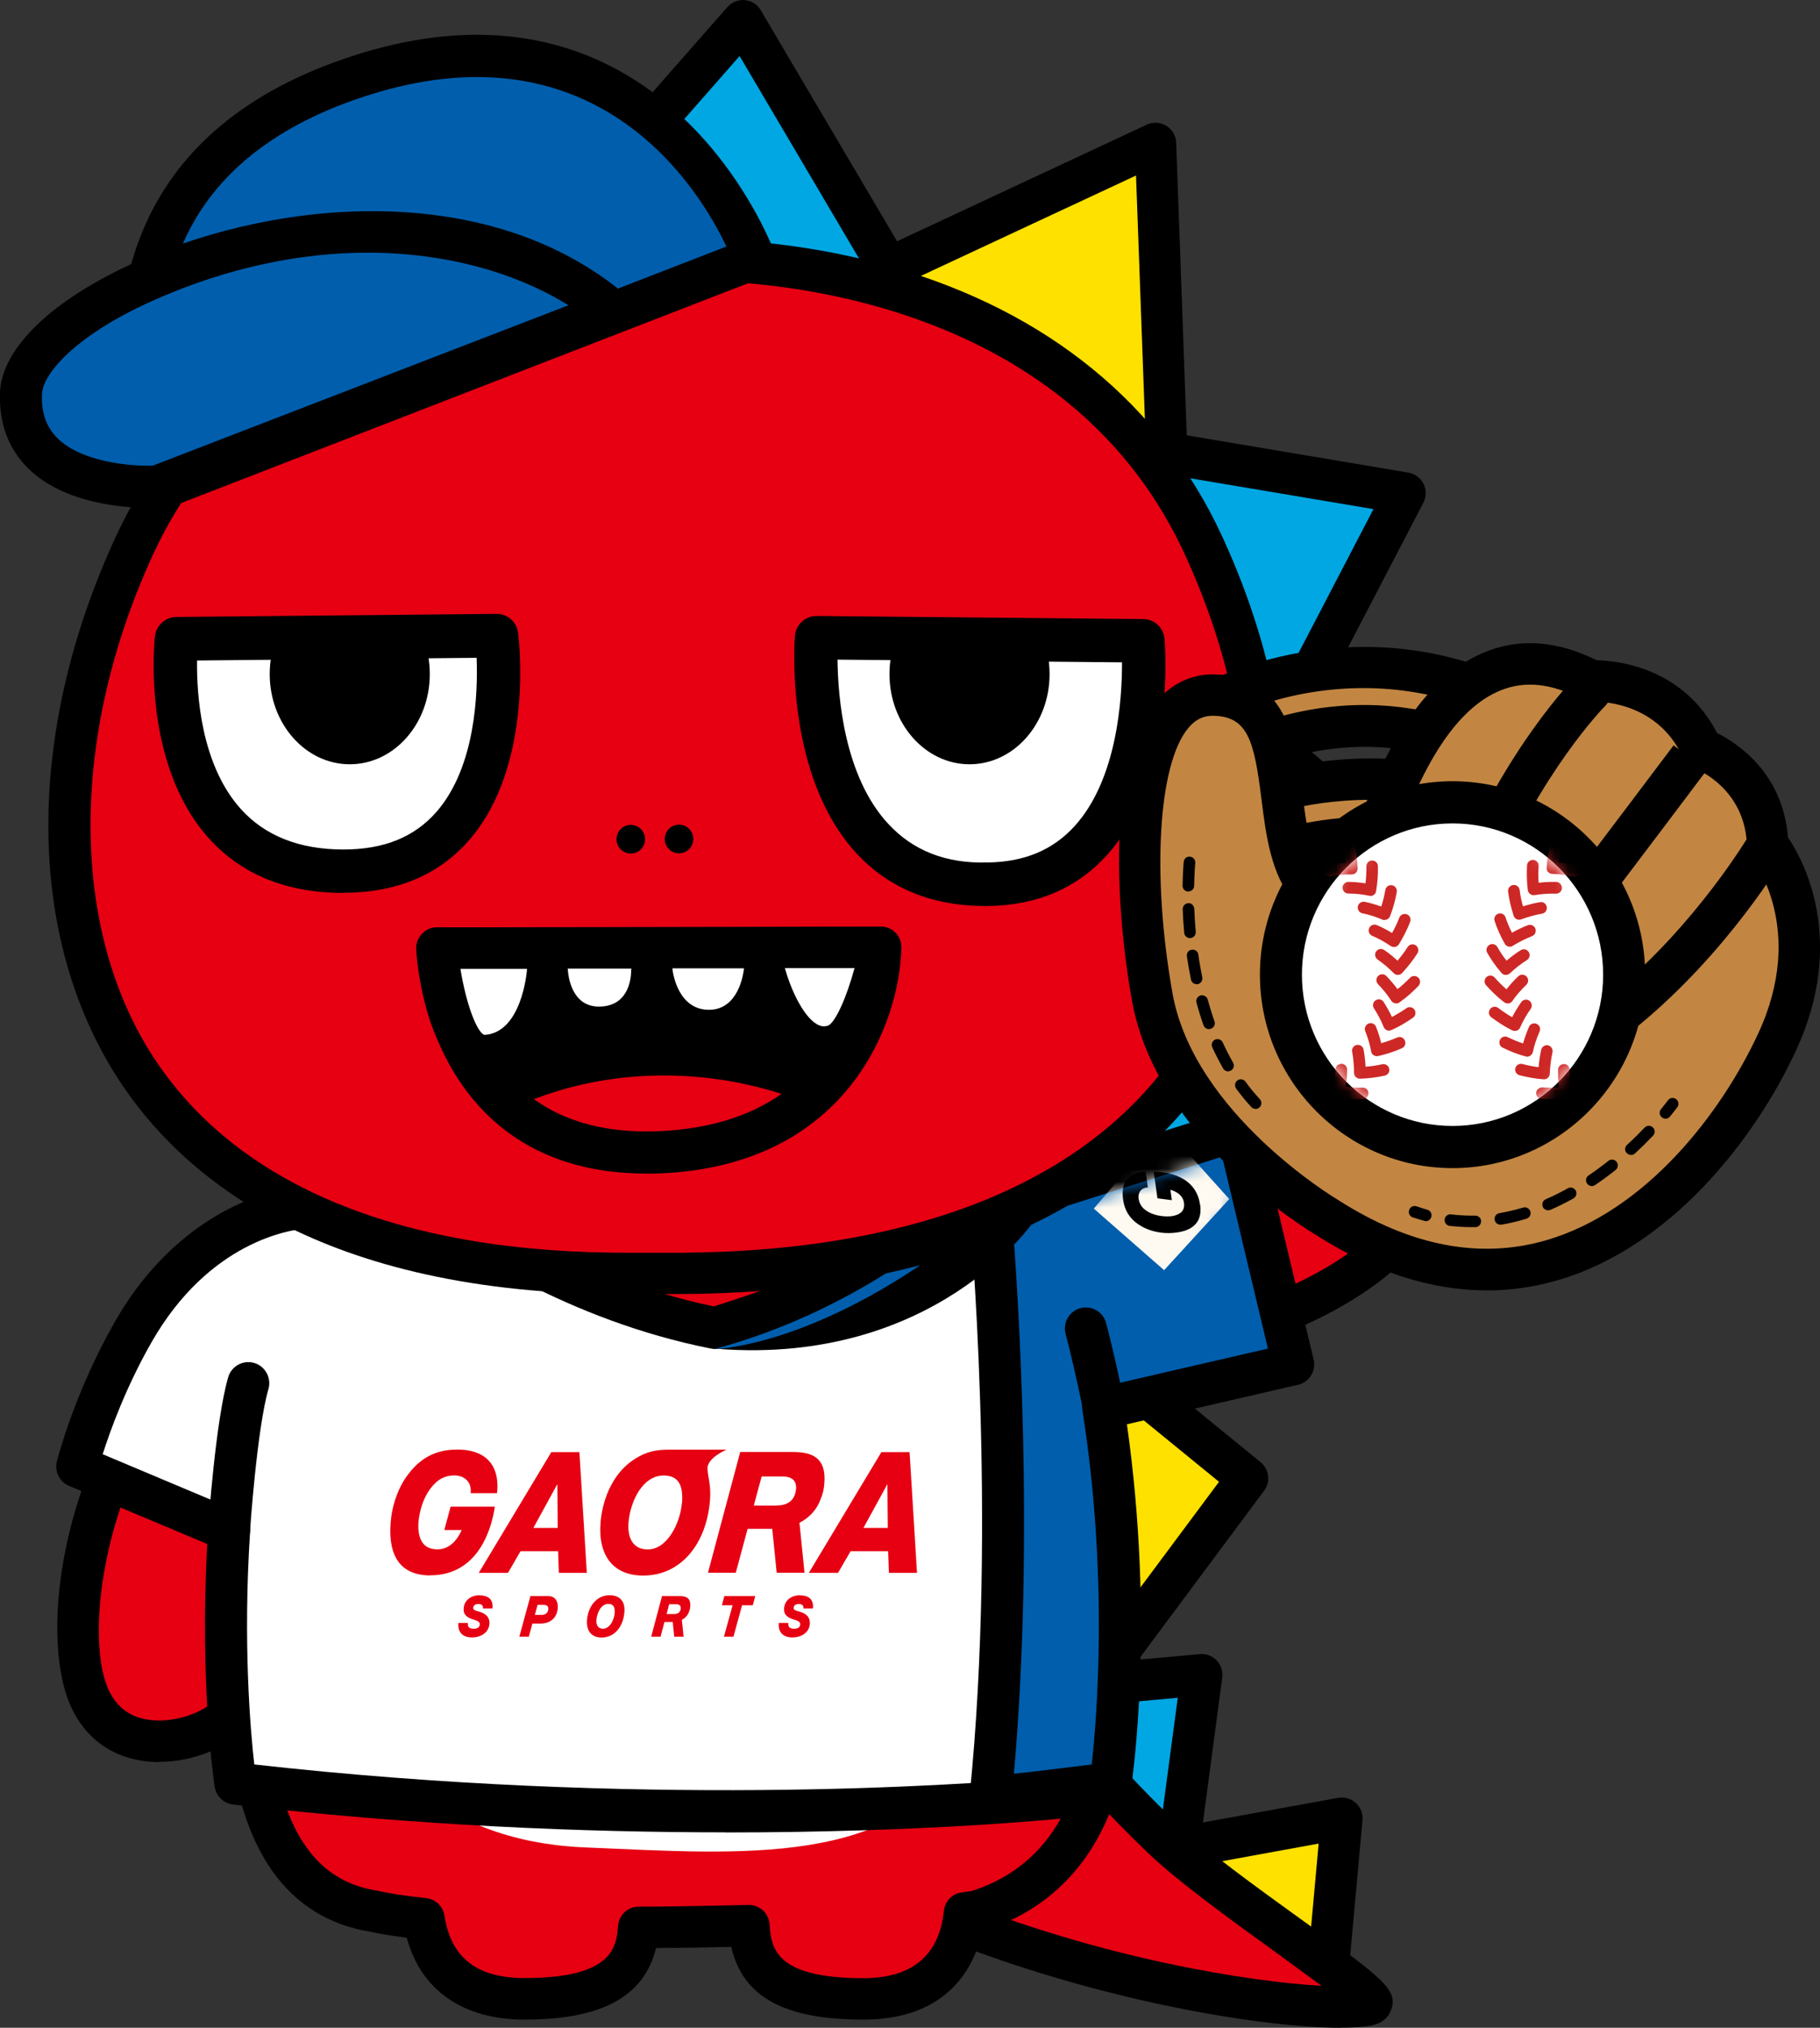 <svg width="141" height="157" viewBox="0 0 141 157" fill="none" xmlns="http://www.w3.org/2000/svg">
<rect x="0" y="0" width="141" height="157" fill="#333333" stroke="none"/>
<g clip-path="url(#clip0_10938_3043)">
<path d="M90.999 73.463L101.513 97.96L77.785 100.402L81.859 84.504L90.999 73.463Z" fill="#00A7E3"/>
<path d="M77.784 102.011C77.316 102.011 76.877 101.81 76.562 101.455C76.219 101.053 76.095 100.517 76.228 100L80.312 84.102C80.369 83.873 80.484 83.662 80.627 83.47L89.766 72.428C90.12 71.998 90.673 71.787 91.226 71.863C91.779 71.94 92.247 72.304 92.476 72.821L102.99 97.318C103.19 97.787 103.161 98.333 102.904 98.774C102.646 99.214 102.188 99.511 101.683 99.559L77.955 101.992C77.898 101.992 77.85 101.992 77.793 101.992L77.784 102.011ZM83.327 85.252L79.911 98.554L99.174 96.571L90.558 76.508L83.327 85.242V85.252Z" fill="black"/>
<path d="M78.642 99.779L96.645 114.451L84.796 130.367L63.473 115.475L78.642 99.779Z" fill="#FFE100"/>
<path d="M84.796 131.976C84.481 131.976 84.156 131.88 83.88 131.689L62.557 116.797C62.166 116.529 61.917 116.098 61.879 115.629C61.832 115.159 61.994 114.69 62.328 114.355L77.497 98.659C78.079 98.056 79.014 98.008 79.663 98.534L97.656 113.206C98.324 113.752 98.448 114.729 97.933 115.418L86.084 131.334C85.769 131.756 85.282 131.986 84.796 131.986V131.976ZM65.944 115.236L84.443 128.155L94.441 114.729L78.785 101.963L65.953 115.236H65.944Z" fill="black"/>
<path d="M90.386 34.802L89.528 11.099L62.051 23.922L90.386 34.802Z" fill="#FFE100"/>
<path d="M90.386 36.42C90.195 36.42 89.995 36.382 89.814 36.315L61.469 25.436C60.867 25.206 60.457 24.631 60.438 23.99C60.419 23.338 60.782 22.745 61.364 22.476L88.841 9.653C89.327 9.423 89.9 9.462 90.357 9.739C90.815 10.017 91.102 10.515 91.121 11.052L91.979 34.754C91.998 35.29 91.75 35.807 91.311 36.123C91.035 36.324 90.71 36.42 90.376 36.42H90.386ZM66.163 23.788L88.697 32.436L88.01 13.589L66.163 23.779V23.788Z" fill="black"/>
<path d="M87.648 85.395L111.977 69.163L92.781 52.815L87.648 85.395Z" fill="#FFE100"/>
<path d="M87.648 87.004C87.343 87.004 87.047 86.918 86.78 86.746C86.246 86.401 85.96 85.769 86.064 85.137L91.197 52.557C91.283 51.982 91.684 51.503 92.228 51.302C92.772 51.101 93.382 51.206 93.821 51.58L113.017 67.927C113.398 68.253 113.608 68.741 113.579 69.249C113.551 69.757 113.284 70.216 112.864 70.494L88.545 86.726C88.278 86.908 87.963 86.995 87.658 86.995L87.648 87.004ZM93.916 55.899L89.804 82.024L109.305 69.01L93.916 55.899Z" fill="black"/>
<path d="M38.832 22.946L57.56 1.609L71.489 25.215L38.832 22.946Z" fill="#00A7E3"/>
<path d="M71.486 26.824C71.486 26.824 71.409 26.824 71.371 26.824L38.704 24.555C38.093 24.516 37.559 24.124 37.33 23.559C37.101 22.994 37.206 22.343 37.607 21.883L56.354 0.546C56.698 0.163 57.194 -0.038 57.709 0.01C58.224 0.058 58.682 0.345 58.94 0.795L72.869 24.392C73.174 24.909 73.165 25.551 72.85 26.058C72.554 26.537 72.039 26.824 71.486 26.824ZM42.177 21.567L68.547 23.396L57.299 4.338L42.177 21.557V21.567Z" fill="black"/>
<path d="M85.113 34.189L108.85 38.192L96.944 61.051L85.113 34.189Z" fill="#00A7E3"/>
<path d="M96.941 62.66C96.941 62.66 96.902 62.66 96.883 62.66C96.263 62.641 95.719 62.268 95.471 61.703L83.641 34.84C83.403 34.294 83.479 33.672 83.841 33.202C84.204 32.733 84.795 32.503 85.377 32.599L109.114 36.593C109.62 36.679 110.059 37.004 110.288 37.464C110.517 37.924 110.507 38.469 110.269 38.929L98.362 61.789C98.085 62.325 97.532 62.651 96.941 62.651V62.66ZM87.782 36.276L97.065 57.345L106.405 39.418L87.782 36.286V36.276Z" fill="black"/>
<path d="M87.927 90.844C87.927 90.844 97.801 87.387 98.679 83.968C99.461 80.913 101.102 78.251 103.926 77.983C107.342 77.657 110.681 79.084 111.797 83.739C113.171 89.456 111.196 98.659 93.746 103.505C74.045 108.983 68.846 102.595 69.389 98.18C69.761 95.211 87.927 90.844 87.927 90.844Z" fill="#E60012"/>
<path d="M80.599 107.23C75.256 107.23 72.156 105.803 70.362 104.252C68.444 102.595 67.519 100.306 67.805 97.979C68.139 95.278 74.76 92.367 87.478 89.302C91.838 87.76 96.742 85.108 97.133 83.566C98.249 79.237 100.605 76.68 103.773 76.383C108.61 75.924 112.197 78.538 113.352 83.365C114.21 86.966 115.374 99.157 94.166 105.056C88.517 106.627 84.072 107.23 80.589 107.23H80.599ZM70.963 98.534C70.906 99.3 71.058 100.612 72.451 101.819C74.006 103.169 79.168 105.889 93.317 101.953C111.262 96.964 111.129 87.808 110.241 84.102C109.249 79.965 106.339 79.352 104.078 79.563C101.75 79.783 100.663 82.656 100.233 84.351C99.213 88.306 90.96 91.467 88.46 92.348C88.413 92.367 88.355 92.376 88.308 92.396C80.809 94.196 72.165 97.059 70.972 98.534H70.963Z" fill="black"/>
<path d="M75.896 131.191C76.535 131.191 93.098 129.668 93.098 129.668L90.57 148.649L75.887 131.191H75.896Z" fill="#00A7E3"/>
<path d="M90.577 150.258C90.109 150.258 89.661 150.057 89.346 149.683L74.673 132.225C74.272 131.746 74.177 131.076 74.444 130.511C74.701 129.946 75.264 129.592 75.875 129.582C76.619 129.553 86.484 128.663 92.952 128.069C93.439 128.021 93.916 128.203 94.259 128.557C94.593 128.912 94.755 129.4 94.689 129.888L92.16 148.869C92.075 149.501 91.626 150.028 91.016 150.201C90.863 150.248 90.72 150.268 90.567 150.268L90.577 150.258ZM79.138 132.541L89.46 144.818L91.245 131.449C87.61 131.785 82.458 132.254 79.138 132.541Z" fill="black"/>
<path d="M87.934 143.727C88.525 143.583 103.952 140.787 103.952 140.787L102.788 153.571L87.934 143.736V143.727Z" fill="#FFE100"/>
<path d="M102.789 155.18C102.484 155.18 102.169 155.094 101.902 154.912L87.047 145.077C86.513 144.723 86.246 144.091 86.351 143.459C86.456 142.827 86.923 142.319 87.543 142.166C88.135 142.013 100.032 139.858 103.667 139.197C104.163 139.111 104.669 139.254 105.041 139.599C105.413 139.934 105.603 140.432 105.556 140.93L104.392 153.715C104.344 154.28 104.001 154.778 103.485 155.018C103.266 155.123 103.028 155.18 102.789 155.18ZM92.132 144.579L101.434 150.737L102.159 142.74C98.782 143.353 94.918 144.062 92.123 144.57L92.132 144.579Z" fill="black"/>
<path d="M76.039 126.154C76.039 126.154 81.906 134.476 90.025 142.271C94.548 146.609 106.597 154.232 106.254 155.094C105.91 155.956 90.025 155.267 72.938 148.333C55.851 141.4 76.049 126.154 76.049 126.154H76.039Z" fill="#E60012"/>
<path d="M103.879 157C98.049 157 85.122 155.018 72.328 149.827C67.615 147.912 64.992 145.163 64.534 141.658C63.494 133.719 74.599 125.234 75.076 124.87C75.419 124.612 75.858 124.497 76.287 124.564C76.717 124.631 77.099 124.87 77.347 125.224C77.404 125.301 83.233 133.518 91.133 141.112C93.289 143.19 97.286 146.073 100.807 148.611C107.228 153.246 108.382 154.079 107.743 155.688C107.619 155.994 107.352 156.416 106.751 156.674C106.264 156.885 105.281 156.99 103.888 156.99L103.879 157ZM75.734 128.461C72.49 131.229 67.119 136.831 67.701 141.246C67.997 143.526 69.962 145.403 73.521 146.858C85.475 151.704 96.905 153.437 102.381 153.753C101.312 152.959 100.053 152.049 98.927 151.225C95.321 148.62 91.228 145.661 88.91 143.439C82.641 137.416 77.757 131.172 75.734 128.461Z" fill="black"/>
<path d="M78.395 93.296C78.395 93.296 82.546 104.577 85.236 119.776C87.926 134.983 84.902 145.106 75.648 147.979C75.648 147.979 75.362 148.027 74.722 148.113C74.446 150.718 73.034 154.759 66.88 154.759C59.524 154.759 58.246 152.058 58.026 149.09C56.319 149.138 54.468 149.176 52.445 149.195C51.415 149.205 50.422 149.214 49.468 149.224C49.22 152.135 47.875 154.759 40.624 154.759C34.824 154.759 33.24 151.149 32.839 148.563C30.082 148.266 28.985 147.979 28.985 147.979C17.994 146.265 17.927 130.406 20.618 115.207C23.308 100 26.724 93.698 26.724 93.698C26.724 93.698 31.284 86.267 44.326 83.595C57.368 80.923 73.177 83.901 78.386 93.306L78.395 93.296Z" fill="#E60012"/>
<path d="M66.879 156.368C60.764 156.368 57.539 154.615 56.652 150.737C55.335 150.766 53.952 150.794 52.463 150.813C51.9 150.813 51.356 150.823 50.822 150.833C49.887 154.606 46.605 156.368 40.623 156.368C35.863 156.368 32.6 154.079 31.512 150.028C29.814 149.818 28.946 149.626 28.669 149.559C25.502 149.051 22.964 147.471 21.113 144.886C17.192 139.379 16.495 129.304 19.033 114.93C21.733 99.645 25.168 93.2 25.311 92.932C25.559 92.53 30.434 84.802 44.001 82.024C57.043 79.352 74.015 82.13 79.778 92.53C79.816 92.597 79.854 92.674 79.883 92.75C79.921 92.865 84.119 104.338 86.8 119.507C90.501 140.432 83.031 147.375 76.114 149.521C76.114 149.521 76.114 149.521 76.105 149.521C75.504 152.24 73.491 156.368 66.879 156.368ZM58.025 147.49C58.855 147.49 59.552 148.132 59.619 148.975C59.752 150.737 59.934 153.16 66.879 153.16C70.657 153.16 72.766 151.407 73.128 147.94C73.204 147.203 73.777 146.609 74.521 146.514C74.912 146.466 75.16 146.427 75.284 146.408C85.483 143.162 85.474 130.3 83.67 120.053C81.18 105.995 77.383 95.192 76.944 93.966C72.031 85.319 56.709 82.695 44.659 85.156C33.001 87.54 28.478 93.957 28.116 94.503C27.81 95.106 24.681 101.465 22.201 115.485C19.854 128.787 20.378 138.306 23.727 143.008C25.082 144.914 26.885 146.025 29.241 146.389C29.299 146.389 29.346 146.408 29.394 146.418C29.394 146.418 30.463 146.686 33.02 146.964C33.745 147.04 34.317 147.596 34.432 148.314C34.928 151.57 36.95 153.15 40.633 153.15C47.54 153.15 47.75 150.708 47.884 149.09C47.951 148.266 48.647 147.624 49.468 147.624C50.412 147.624 51.395 147.615 52.425 147.596C54.438 147.567 56.279 147.529 57.987 147.49H58.025Z" fill="black"/>
<path d="M74.829 135.136C80.467 124.506 72.672 105.008 53.524 104.232C35.674 103.505 27.555 116.816 27.183 126.058C26.801 135.481 33.766 142.568 45.348 143.037C57.255 143.526 69.772 144.684 74.829 135.146V135.136Z" fill="white"/>
<path d="M24.672 114.47C24.672 114.47 22.477 118.301 21.113 122.706C19.748 127.111 19.262 131.248 17.554 132.963C15.694 134.83 9.378 136.506 7.012 131.583C4.474 126.307 6.487 108.571 21.189 97.692" fill="#E60012"/>
<path d="M12.347 136.429C11.851 136.429 11.364 136.391 10.868 136.305C8.464 135.893 6.632 134.504 5.564 132.283C2.549 126.019 4.991 107.67 20.237 96.399C20.953 95.872 21.945 96.025 22.47 96.743C22.994 97.462 22.842 98.458 22.126 98.984C8.216 109.279 6.193 126.23 8.435 130.884C9.056 132.168 10.019 132.905 11.393 133.135C13.435 133.48 15.658 132.579 16.411 131.823C17.289 130.942 17.871 128.643 18.491 126.201C18.816 124.928 19.149 123.606 19.579 122.217C20.981 117.688 23.185 113.819 23.28 113.656C23.719 112.89 24.702 112.622 25.465 113.062C26.229 113.503 26.496 114.489 26.057 115.255C26.038 115.294 23.929 118.99 22.641 123.166C22.241 124.468 21.916 125.751 21.601 126.987C20.838 129.984 20.18 132.579 18.682 134.083C17.451 135.318 14.971 136.41 12.357 136.41L12.347 136.429Z" fill="black"/>
<path d="M82 108.963L76.619 93.382C71.791 97.74 55.391 102.825 55.391 102.825C43.084 100.402 34.163 93.382 34.163 93.382C34.163 93.382 23.726 93.047 23.573 93.497C20.272 93.765 14.424 95.958 10.331 103.112C7.259 108.475 5.98 113.541 5.98 113.541L17.753 118.492C17 129.908 18.25 138.096 18.25 138.096C53.473 142.214 82.009 139.178 82.009 139.178C82.572 125.972 82.009 108.963 82.009 108.963H82Z" fill="white"/>
<path d="M56.184 141.869C45.498 141.869 32.284 141.371 18.05 139.714C17.325 139.628 16.743 139.063 16.628 138.335C16.581 138.009 15.455 130.386 16.056 119.546L5.351 115.044C4.607 114.728 4.206 113.924 4.407 113.139C4.464 112.918 5.781 107.785 8.92 102.298C12.888 95.374 18.737 92.415 23.04 91.917C24.223 91.553 27.018 91.524 34.212 91.754C34.555 91.764 34.889 91.888 35.166 92.099C35.252 92.166 43.762 98.764 55.306 101.149C60.066 99.645 71.906 95.451 75.541 92.175C75.942 91.811 76.505 91.668 77.03 91.811C77.554 91.946 77.984 92.338 78.155 92.855L83.536 108.437C83.594 108.59 83.622 108.753 83.622 108.915C83.622 109.088 84.185 126.144 83.622 139.254C83.584 140.059 82.973 140.72 82.172 140.806C82 140.825 71.773 141.878 56.184 141.878V141.869ZM19.691 136.611C49.41 139.953 74.387 138.201 80.436 137.674C80.865 125.78 80.455 111.3 80.388 109.251L75.818 96.006C69.502 100.124 56.489 104.185 55.878 104.376C55.621 104.453 55.353 104.472 55.086 104.414C43.933 102.221 35.585 96.447 33.601 94.981C29.718 94.866 25.32 94.828 24.251 94.972C24.079 95.048 23.898 95.096 23.707 95.115C22.496 95.211 16.209 96.111 11.743 103.916C9.75 107.402 8.528 110.792 7.956 112.593L18.384 116.979C19.023 117.247 19.424 117.898 19.376 118.588C18.813 127.159 19.395 133.939 19.7 136.611H19.691Z" fill="black"/>
<path d="M85.532 109.021L100.196 105.64L95.855 87.473L76.727 93.545C76.727 93.545 78.959 117.362 76.755 139.149C79.675 138.91 83.1 138.44 86.048 138.096C86.048 138.096 88.032 125.043 85.475 108.906L85.542 109.021H85.532Z" fill="#005EAD"/>
<path d="M76.745 140.777C76.306 140.777 75.895 140.605 75.581 140.289C75.247 139.944 75.075 139.465 75.123 138.986C77.288 117.621 75.123 93.938 75.094 93.698C75.018 92.932 75.495 92.223 76.22 91.993L95.358 85.931C95.787 85.797 96.255 85.845 96.646 86.066C97.037 86.286 97.323 86.669 97.428 87.1L101.769 105.257C101.874 105.679 101.798 106.129 101.569 106.493C101.34 106.866 100.977 107.125 100.548 107.22L87.306 110.275C89.5 125.703 87.716 137.808 87.64 138.335C87.525 139.063 86.953 139.628 86.218 139.714C85.407 139.81 84.558 139.915 83.69 140.021C81.391 140.298 79.015 140.595 76.868 140.768C76.821 140.768 76.783 140.768 76.735 140.768L76.745 140.777ZM78.443 94.704C78.853 99.837 80.169 119.115 78.548 137.33C80.093 137.167 81.715 136.966 83.299 136.774C83.728 136.717 84.157 136.669 84.577 136.621C84.978 133.039 85.894 122.045 83.852 109.155C83.728 108.379 84.177 107.623 84.921 107.364C85.188 107.268 85.474 107.249 85.741 107.297L98.23 104.414L94.681 89.552L78.452 94.704H78.443Z" fill="black"/>
<path d="M85.531 109.021C85.531 109.021 84.835 105.516 84.129 102.854L85.531 109.021Z" fill="#E60012"/>
<path d="M85.531 110.649C84.777 110.649 84.09 110.113 83.938 109.337C83.938 109.299 83.241 105.851 82.554 103.275C82.325 102.403 82.841 101.513 83.709 101.283C84.577 101.053 85.464 101.57 85.693 102.442C86.409 105.123 87.096 108.561 87.124 108.705C87.296 109.586 86.733 110.448 85.846 110.62C85.741 110.639 85.626 110.649 85.522 110.649H85.531Z" fill="black"/>
<path d="M73.292 95.221C73.292 95.221 66.223 101.522 55.375 104.443C55.375 104.443 67.158 104.501 79.169 94.627L73.292 95.231V95.221Z" fill="#005EAD"/>
<path d="M55.564 104.434C55.564 104.434 63.884 104.175 75.304 94.991L80.007 94.665C80.007 94.665 72.422 105.736 55.555 104.434H55.564Z" fill="black"/>
<path d="M44.898 112.43H42.713L37.094 121.777H39.355L40.328 120.101H43.238L43.295 121.777H45.461L44.888 112.43H44.898ZM41.32 118.301L43.162 114.939H43.181L43.209 118.301H41.32Z" fill="#BC2021"/>
<path d="M55.001 116.184C55.011 116.05 55.059 115.523 54.973 114.891C54.906 114.355 54.839 114.154 54.81 113.742C54.744 112.88 56.289 112.239 56.289 112.239C56.289 112.239 52.368 112.239 51.939 112.239C51.004 112.239 50.336 112.325 49.544 112.746C47.226 113.972 46.634 116.558 46.529 117.85C46.31 120.455 47.522 121.988 49.83 121.988C52.797 121.988 54.725 119.488 55.001 116.203V116.184ZM52.826 116.395C52.702 117.87 51.729 119.967 50.174 119.967C49.029 119.967 48.59 119.048 48.695 117.85C48.829 116.309 49.745 114.24 51.414 114.24C52.578 114.24 52.95 115.016 52.836 116.404L52.826 116.395Z" fill="#BC2021"/>
<path d="M70.468 112.43H68.284L62.664 121.777H64.925L65.898 120.101H68.808L68.865 121.777H71.041L70.468 112.43ZM66.891 118.301L68.732 114.939H68.751L68.78 118.301H66.891Z" fill="#BC2021"/>
<path d="M33.306 121.968C37.084 121.988 38.105 118.291 38.334 116.653H34.909L34.422 118.463H35.767C35.577 118.904 34.89 120.264 33.411 119.9C32.361 119.641 32.381 118.291 32.419 117.85C32.486 117.094 32.781 115.705 33.754 114.796C34.508 114.087 35.424 114.25 35.424 114.25C36.082 114.336 36.55 114.824 36.464 115.61H38.506C38.754 113.349 37.532 112.085 35.004 112.248C33.487 112.344 32.457 113.091 31.741 114.001C30.969 114.93 30.444 116.27 30.301 117.534C30.091 119.335 30.253 121.959 33.316 121.978L33.306 121.968Z" fill="#BC2021"/>
<path d="M62.328 121.777L61.936 117.899C62.595 117.563 63.243 116.998 63.587 116.041C63.739 115.696 63.835 115.294 63.864 114.844C64.026 112.852 62.919 112.421 61.412 112.421H57.347L54.848 121.767H57.004L57.92 118.368C57.92 118.368 59.809 118.368 59.828 118.368C59.828 118.368 60.162 121.7 60.171 121.767H62.337L62.328 121.777ZM58.998 114.317H60.591C61.163 114.317 61.736 114.489 61.669 115.284C61.583 116.29 60.887 116.567 60.114 116.567H58.397L59.007 114.317H58.998Z" fill="#BC2021"/>
<path d="M37.152 123.51C36.589 123.51 35.978 123.817 35.921 124.525C35.883 124.985 36.15 125.196 36.493 125.33C36.779 125.445 37.199 125.483 37.171 125.79C37.152 125.962 37.018 126.106 36.722 126.106C36.379 126.106 36.217 125.991 36.245 125.655H35.511C35.444 126.402 35.883 126.776 36.55 126.776C37.381 126.776 37.867 126.307 37.915 125.751C37.962 125.138 37.533 124.908 37.152 124.794C36.77 124.679 36.646 124.65 36.665 124.468C36.684 124.267 36.875 124.19 37.056 124.19C37.19 124.19 37.285 124.219 37.342 124.276C37.4 124.334 37.428 124.41 37.419 124.535H38.153C38.239 123.769 37.743 123.52 37.142 123.52L37.152 123.51Z" fill="#BC2021"/>
<path d="M42.476 123.577H41.093L40.234 126.719H40.969L41.246 125.703H41.894C42.581 125.703 43.144 125.311 43.211 124.516C43.259 123.96 42.982 123.577 42.476 123.577ZM42.476 124.593C42.457 124.851 42.295 125.033 41.952 125.033H41.437L41.646 124.257H42.066C42.295 124.257 42.505 124.296 42.476 124.593Z" fill="#BC2021"/>
<path d="M47.218 123.51C46.245 123.51 45.568 124.353 45.482 125.397C45.405 126.268 45.816 126.785 46.608 126.785C47.619 126.785 48.277 125.943 48.373 124.841C48.468 123.711 47.714 123.51 47.228 123.51H47.218ZM47.619 124.908C47.581 125.406 47.247 126.106 46.712 126.106C46.321 126.106 46.169 125.799 46.207 125.397C46.255 124.88 46.56 124.181 47.132 124.181C47.523 124.181 47.657 124.439 47.619 124.908Z" fill="#BC2021"/>
<path d="M55.926 124.286H56.756L56.088 126.719H56.823L57.49 124.286H58.321L58.511 123.577H56.117L55.926 124.286Z" fill="#BC2021"/>
<path d="M61.976 123.51C61.413 123.51 60.802 123.817 60.745 124.525C60.707 124.985 60.974 125.196 61.318 125.33C61.604 125.445 62.023 125.483 61.995 125.79C61.976 125.962 61.842 126.106 61.547 126.106C61.203 126.106 61.041 125.991 61.069 125.655H60.335C60.268 126.402 60.707 126.776 61.375 126.776C62.205 126.776 62.691 126.307 62.739 125.751C62.787 125.138 62.357 124.908 61.976 124.794C61.594 124.679 61.47 124.65 61.489 124.468C61.508 124.267 61.699 124.19 61.88 124.19C62.014 124.19 62.109 124.219 62.167 124.276C62.224 124.334 62.252 124.41 62.243 124.535H62.978C63.063 123.769 62.567 123.52 61.966 123.52L61.976 123.51Z" fill="#BC2021"/>
<path d="M52.653 123.577H51.289L50.449 126.719H51.174L51.48 125.579H52.119C52.119 125.579 52.233 126.709 52.233 126.719H52.958L52.825 125.416C53.044 125.301 53.264 125.11 53.378 124.794C53.426 124.679 53.464 124.545 53.474 124.391C53.531 123.721 53.159 123.577 52.653 123.577ZM51.842 124.209H52.376C52.567 124.209 52.758 124.267 52.739 124.535C52.71 124.87 52.481 124.966 52.214 124.966H51.642L51.842 124.209Z" fill="#BC2021"/>
<path d="M45.479 122.112H43.313C43.132 122.112 42.98 121.969 42.98 121.787L42.932 120.436H40.537L39.66 121.949C39.602 122.055 39.488 122.112 39.373 122.112H37.112C36.988 122.112 36.883 122.045 36.816 121.94C36.759 121.835 36.759 121.7 36.816 121.595L42.436 112.248C42.493 112.143 42.608 112.085 42.722 112.085H44.907C45.088 112.085 45.231 112.22 45.241 112.401L45.813 121.748C45.813 121.844 45.785 121.93 45.727 121.997C45.66 122.064 45.575 122.103 45.479 122.103V122.112ZM43.638 121.432H45.126L44.592 112.756H42.913L37.694 121.432H39.163L40.041 119.919C40.098 119.814 40.213 119.756 40.327 119.756H43.237C43.418 119.756 43.571 119.9 43.571 120.082L43.619 121.432H43.638ZM43.218 118.626H41.329C41.215 118.626 41.1 118.559 41.043 118.464C40.986 118.368 40.976 118.234 41.043 118.128L42.884 114.767C43.027 114.499 43.533 114.614 43.542 114.93L43.571 118.291C43.571 118.377 43.533 118.464 43.476 118.531C43.409 118.598 43.323 118.626 43.237 118.626H43.218ZM41.892 117.946H42.875L42.855 116.175L41.892 117.946Z" fill="white"/>
<path d="M49.83 122.313C48.685 122.313 47.74 121.949 47.111 121.26C46.395 120.475 46.08 119.287 46.195 117.812C46.271 116.903 46.729 113.848 49.391 112.44C50.269 111.98 50.984 111.884 51.948 111.894C52.377 111.894 56.298 111.894 56.298 111.894C56.461 111.894 56.594 112.009 56.632 112.162C56.661 112.325 56.575 112.478 56.432 112.545C56.002 112.727 55.115 113.244 55.153 113.714C55.172 113.943 55.201 114.097 55.23 114.288C55.258 114.441 55.287 114.614 55.316 114.853C55.354 115.16 55.392 115.648 55.344 116.223C55.039 119.871 52.825 122.323 49.839 122.323L49.83 122.313ZM51.881 112.564C51.041 112.564 50.44 112.641 49.696 113.034C47.34 114.279 46.929 117.046 46.863 117.86C46.758 119.134 47.006 120.149 47.597 120.791C48.103 121.346 48.857 121.633 49.82 121.633C52.482 121.633 54.381 119.479 54.657 116.156C54.696 115.638 54.657 115.207 54.629 114.93C54.6 114.7 54.572 114.537 54.543 114.393C54.505 114.183 54.476 114.01 54.457 113.761C54.419 113.283 54.715 112.871 55.077 112.564C53.885 112.564 52.196 112.564 51.929 112.564H51.871H51.881ZM50.173 120.302C49.629 120.302 49.181 120.12 48.857 119.776C48.456 119.335 48.284 118.665 48.351 117.822C48.513 115.916 49.639 113.895 51.404 113.895C51.967 113.895 52.406 114.058 52.711 114.393C53.093 114.815 53.236 115.476 53.16 116.424C53.026 117.994 51.986 120.312 50.164 120.312L50.173 120.302ZM51.404 114.566C49.954 114.566 49.133 116.5 49.019 117.87C48.962 118.511 49.086 119.029 49.343 119.316C49.534 119.527 49.811 119.632 50.164 119.632C51.48 119.632 52.368 117.697 52.482 116.366C52.539 115.629 52.453 115.112 52.205 114.853C52.034 114.671 51.767 114.575 51.394 114.575L51.404 114.566Z" fill="white"/>
<path d="M71.049 122.112H68.884C68.703 122.112 68.55 121.969 68.55 121.787L68.502 120.436H66.108L65.23 121.949C65.172 122.055 65.058 122.112 64.944 122.112H62.682C62.558 122.112 62.453 122.045 62.387 121.94C62.329 121.835 62.329 121.7 62.387 121.595L68.006 112.248C68.063 112.143 68.178 112.085 68.292 112.085H70.477C70.658 112.085 70.802 112.22 70.811 112.401L71.383 121.748C71.383 121.844 71.355 121.93 71.298 121.997C71.231 122.064 71.145 122.103 71.049 122.103V122.112ZM69.208 121.432H70.697L70.162 112.756H68.483L63.264 121.432H64.734L65.611 119.919C65.669 119.814 65.783 119.756 65.898 119.756H68.808C68.989 119.756 69.141 119.9 69.141 120.082L69.189 121.432H69.208ZM68.788 118.626H66.899C66.785 118.626 66.67 118.559 66.613 118.464C66.556 118.368 66.546 118.234 66.613 118.128L68.454 114.767C68.598 114.499 69.103 114.614 69.113 114.93L69.141 118.291C69.141 118.377 69.103 118.464 69.046 118.531C68.979 118.598 68.893 118.626 68.808 118.626H68.788ZM67.462 117.946H68.445L68.426 116.175L67.462 117.946Z" fill="white"/>
<path d="M33.344 122.304H33.306C32.19 122.304 31.322 121.959 30.749 121.298C30.034 120.484 29.767 119.201 29.967 117.487C30.12 116.127 30.692 114.738 31.484 113.771C32.381 112.622 33.564 111.99 34.985 111.894C36.378 111.808 37.428 112.124 38.096 112.832C38.725 113.493 38.973 114.432 38.84 115.638C38.821 115.811 38.678 115.935 38.506 115.935H36.464C36.369 115.935 36.273 115.897 36.216 115.82C36.149 115.753 36.121 115.657 36.13 115.562C36.187 115.016 35.911 114.642 35.376 114.575C35.338 114.575 34.594 114.46 33.983 115.035C33.029 115.916 32.81 117.314 32.753 117.87C32.734 118.119 32.657 119.354 33.487 119.565C34.308 119.766 34.852 119.335 35.205 118.789H34.422C34.317 118.789 34.222 118.741 34.155 118.655C34.089 118.569 34.069 118.463 34.098 118.358L34.585 116.548C34.623 116.404 34.756 116.299 34.909 116.299H38.334C38.429 116.299 38.525 116.337 38.592 116.414C38.658 116.491 38.687 116.586 38.668 116.682C38.487 118.004 37.552 122.284 33.335 122.284L33.344 122.304ZM33.316 121.624H33.344C36.684 121.624 37.666 118.454 37.943 116.989H35.166L34.861 118.119H35.768C35.882 118.119 35.987 118.176 36.054 118.272C36.111 118.368 36.13 118.492 36.082 118.597C35.501 119.919 34.499 120.513 33.335 120.225C32.276 119.967 31.999 118.808 32.094 117.812C32.152 117.18 32.419 115.59 33.535 114.546C34.394 113.742 35.443 113.905 35.491 113.914C36.254 114.02 36.75 114.546 36.817 115.274H38.21C38.248 114.432 38.057 113.771 37.618 113.311C37.094 112.756 36.216 112.507 35.033 112.583C33.812 112.66 32.8 113.206 32.018 114.202C31.293 115.073 30.787 116.328 30.644 117.563C30.473 119.076 30.683 120.187 31.264 120.848C31.713 121.356 32.409 121.614 33.325 121.624H33.316Z" fill="white"/>
<path d="M62.327 122.112H60.161C59.989 122.112 59.846 121.988 59.827 121.815C59.827 121.758 59.598 119.536 59.512 118.713H58.167L57.318 121.863C57.28 122.007 57.146 122.112 56.993 122.112H54.837C54.732 122.112 54.637 122.064 54.57 121.978C54.503 121.892 54.484 121.787 54.513 121.681L57.013 112.334C57.051 112.191 57.184 112.085 57.337 112.085H61.401C62.088 112.085 63.071 112.162 63.672 112.813C64.101 113.283 64.273 113.953 64.197 114.872C64.158 115.351 64.053 115.792 63.891 116.175C63.596 116.998 63.052 117.64 62.288 118.09L62.66 121.739C62.67 121.835 62.641 121.93 62.575 121.997C62.508 122.064 62.422 122.112 62.327 122.112ZM60.466 121.432H61.955L61.602 117.927C61.592 117.784 61.659 117.649 61.783 117.592C62.498 117.228 62.994 116.663 63.271 115.916C63.414 115.591 63.5 115.217 63.529 114.815C63.586 114.097 63.471 113.589 63.185 113.263C62.87 112.919 62.307 112.756 61.411 112.756H57.604L55.286 121.432H56.745L57.594 118.282C57.633 118.138 57.766 118.033 57.919 118.033H59.827C59.999 118.033 60.142 118.167 60.161 118.339L60.476 121.442L60.466 121.432ZM60.113 116.893H58.396C58.291 116.893 58.196 116.845 58.129 116.759C58.062 116.673 58.043 116.567 58.072 116.462L58.682 114.211C58.72 114.068 58.854 113.962 59.007 113.962H60.6C61.124 113.962 61.497 114.087 61.745 114.355C61.955 114.585 62.05 114.901 62.012 115.294C61.926 116.318 61.248 116.883 60.113 116.883V116.893ZM58.835 116.213H60.113C61.124 116.213 61.296 115.696 61.334 115.236C61.353 115.045 61.315 114.901 61.239 114.815C61.134 114.7 60.905 114.633 60.59 114.633H59.255L58.835 116.213Z" fill="white"/>
<path d="M36.548 127.121C36.09 127.121 35.728 126.977 35.48 126.7C35.308 126.518 35.117 126.182 35.174 125.627C35.194 125.455 35.337 125.32 35.508 125.32H35.852C35.68 125.148 35.556 124.88 35.585 124.497C35.661 123.578 36.424 123.175 37.149 123.175C37.626 123.175 37.989 123.309 38.227 123.578C38.447 123.817 38.533 124.152 38.485 124.564C38.466 124.736 38.323 124.861 38.151 124.861H37.922C38.17 125.1 38.266 125.407 38.237 125.78C38.17 126.565 37.474 127.121 36.539 127.121H36.548ZM35.852 126C35.871 126.106 35.909 126.182 35.976 126.249C36.138 126.431 36.415 126.451 36.605 126.441C36.434 126.431 36.224 126.383 36.071 126.221C36.014 126.154 35.966 126.087 35.938 126H35.852ZM36.491 124.066C36.367 124.171 36.272 124.324 36.252 124.554C36.233 124.765 36.281 124.89 36.615 125.024C36.672 125.043 36.73 125.062 36.796 125.081C37.054 125.158 37.55 125.311 37.502 125.828C37.502 125.933 37.464 126.039 37.397 126.134C37.493 126.02 37.56 125.885 37.569 125.732C37.588 125.464 37.512 125.273 37.044 125.129C36.634 125.004 36.281 124.899 36.319 124.449C36.329 124.305 36.396 124.171 36.491 124.076V124.066ZM36.586 125.771C36.586 125.771 36.691 125.771 36.768 125.771C36.72 125.771 36.653 125.742 36.605 125.732H36.586C36.586 125.751 36.586 125.771 36.586 125.78V125.771ZM37.693 124.19H37.808C37.788 124.123 37.76 124.066 37.731 124.028C37.598 123.884 37.369 123.884 37.149 123.855C37.321 123.865 37.464 123.922 37.579 124.028C37.626 124.066 37.664 124.123 37.703 124.2L37.693 124.19Z" fill="white"/>
<path d="M40.966 127.054H40.232C40.127 127.054 40.031 127.006 39.965 126.92C39.898 126.834 39.879 126.728 39.907 126.623L40.766 123.482C40.804 123.338 40.938 123.233 41.09 123.233H42.474C42.798 123.233 43.065 123.348 43.266 123.558C43.485 123.798 43.581 124.142 43.552 124.535C43.476 125.445 42.827 126.029 41.901 126.029H41.501L41.291 126.795C41.253 126.939 41.119 127.044 40.966 127.044V127.054ZM40.671 126.374H40.709L40.919 125.608C40.957 125.464 41.09 125.359 41.243 125.359H41.386C41.3 125.349 41.215 125.301 41.157 125.225C41.09 125.138 41.071 125.033 41.1 124.928L41.31 124.152C41.348 124.018 41.453 123.922 41.587 123.903H41.339L40.671 126.364V126.374ZM42.808 124.612C42.789 124.851 42.693 125.043 42.531 125.177C42.703 125.052 42.846 124.832 42.884 124.487C42.903 124.286 42.865 124.123 42.779 124.028C42.712 123.96 42.617 123.922 42.483 123.922H42.188C42.331 123.932 42.522 123.97 42.665 124.123C42.741 124.209 42.836 124.363 42.817 124.621L42.808 124.612ZM41.873 124.688H41.949C42.102 124.688 42.13 124.65 42.13 124.593C42.111 124.593 42.083 124.593 42.054 124.593H41.892L41.863 124.698L41.873 124.688Z" fill="white"/>
<path d="M46.595 127.121C46.137 127.121 45.755 126.968 45.498 126.69C45.211 126.374 45.087 125.924 45.135 125.368C45.24 124.095 46.118 123.175 47.205 123.175C47.539 123.175 48.007 123.252 48.341 123.616C48.617 123.913 48.732 124.334 48.684 124.87C48.57 126.221 47.73 127.121 46.585 127.121H46.595ZM46.471 124.095C46.108 124.363 45.85 124.842 45.803 125.426C45.774 125.79 45.841 126.067 45.994 126.24C46.127 126.393 46.347 126.451 46.633 126.451C46.366 126.431 46.194 126.307 46.099 126.202C45.917 126.01 45.841 125.723 45.87 125.378C45.908 124.899 46.118 124.392 46.471 124.104V124.095ZM47.224 123.855C47.444 123.874 47.615 123.951 47.739 124.095C47.911 124.286 47.978 124.564 47.949 124.947C47.911 125.368 47.721 125.895 47.367 126.202C47.73 125.924 47.968 125.445 48.026 124.822C48.054 124.487 47.997 124.238 47.854 124.085C47.682 123.894 47.386 123.865 47.224 123.865V123.855ZM47.129 124.526C46.795 124.526 46.576 125.052 46.537 125.426C46.518 125.598 46.556 125.704 46.585 125.742C46.585 125.742 46.614 125.78 46.7 125.78C46.976 125.78 47.234 125.292 47.272 124.89C47.291 124.621 47.243 124.554 47.234 124.554C47.224 124.545 47.186 124.535 47.119 124.535L47.129 124.526Z" fill="white"/>
<path d="M56.824 127.054H56.089C55.984 127.054 55.889 127.006 55.822 126.92C55.755 126.833 55.736 126.728 55.765 126.623L56.318 124.612H55.927C55.822 124.612 55.727 124.564 55.66 124.478C55.593 124.391 55.574 124.286 55.603 124.19L55.784 123.491C55.822 123.338 55.956 123.242 56.108 123.242H58.503C58.608 123.242 58.703 123.29 58.77 123.376C58.837 123.462 58.856 123.568 58.827 123.664L58.646 124.363C58.608 124.516 58.474 124.612 58.322 124.612H57.749L57.148 126.805C57.11 126.948 56.977 127.054 56.824 127.054ZM56.528 126.374H56.566L57.167 124.181C57.206 124.037 57.339 123.932 57.492 123.932L58.074 123.903L56.366 123.932H56.757C56.862 123.932 56.958 123.98 57.024 124.066C57.091 124.152 57.11 124.257 57.081 124.363L56.528 126.374Z" fill="white"/>
<path d="M61.376 127.121C60.918 127.121 60.556 126.977 60.308 126.7C60.136 126.518 59.945 126.182 60.002 125.627C60.022 125.455 60.165 125.32 60.337 125.32H60.68C60.508 125.148 60.384 124.88 60.413 124.497C60.489 123.578 61.252 123.175 61.977 123.175C62.455 123.175 62.817 123.309 63.056 123.578C63.275 123.817 63.361 124.152 63.313 124.564C63.294 124.736 63.151 124.861 62.979 124.861H62.75C62.998 125.1 63.094 125.407 63.065 125.78C62.998 126.565 62.302 127.121 61.367 127.121H61.376ZM60.68 126C60.699 126.106 60.737 126.182 60.804 126.249C60.966 126.431 61.243 126.451 61.434 126.441C61.262 126.431 61.052 126.383 60.899 126.221C60.842 126.154 60.794 126.087 60.766 126H60.68ZM61.319 124.066C61.195 124.171 61.1 124.324 61.081 124.554C61.062 124.765 61.109 124.89 61.443 125.024C61.5 125.043 61.558 125.062 61.624 125.081C61.892 125.158 62.378 125.311 62.33 125.828C62.33 125.933 62.292 126.039 62.225 126.134C62.321 126.02 62.388 125.885 62.397 125.732C62.416 125.464 62.34 125.273 61.873 125.129C61.462 125.004 61.109 124.899 61.147 124.449C61.157 124.305 61.224 124.171 61.319 124.076V124.066ZM61.415 125.771C61.415 125.771 61.52 125.771 61.596 125.771C61.548 125.771 61.481 125.742 61.434 125.732H61.415C61.415 125.751 61.415 125.771 61.415 125.78V125.771ZM62.521 124.19H62.636C62.617 124.123 62.588 124.066 62.559 124.028C62.435 123.884 62.178 123.855 61.977 123.855C62.159 123.865 62.302 123.922 62.407 124.028C62.445 124.066 62.493 124.123 62.531 124.19H62.521Z" fill="white"/>
<path d="M52.96 127.054H52.235C52.063 127.054 51.92 126.92 51.901 126.747L51.815 125.905H51.739L51.5 126.795C51.462 126.939 51.328 127.044 51.176 127.044H50.45C50.346 127.044 50.25 126.996 50.183 126.91C50.117 126.824 50.097 126.719 50.126 126.613L50.966 123.472C51.004 123.328 51.138 123.223 51.29 123.223H52.654C52.931 123.223 53.322 123.252 53.58 123.539C53.761 123.74 53.847 124.028 53.809 124.401C53.79 124.583 53.752 124.755 53.685 124.909C53.589 125.177 53.418 125.407 53.179 125.579L53.294 126.671C53.303 126.767 53.275 126.862 53.208 126.929C53.141 126.996 53.055 127.044 52.96 127.044V127.054ZM52.54 126.374H52.588L52.492 125.445C52.492 125.378 52.492 125.311 52.53 125.253C52.464 125.273 52.397 125.282 52.321 125.292C52.397 125.349 52.444 125.435 52.454 125.531C52.454 125.531 52.502 126.029 52.54 126.374ZM50.889 126.374H50.918L51.157 125.483C51.195 125.349 51.309 125.253 51.443 125.234C51.414 125.215 51.395 125.196 51.376 125.167C51.309 125.081 51.29 124.976 51.319 124.87L51.519 124.114C51.548 124.028 51.605 123.951 51.681 123.903H51.548L50.889 126.364V126.374ZM52.673 123.913C52.778 123.951 52.864 123.999 52.931 124.075C53.007 124.162 53.103 124.315 53.084 124.564C53.084 124.612 53.074 124.669 53.065 124.717C53.065 124.708 53.074 124.688 53.084 124.679C53.131 124.573 53.151 124.478 53.16 124.363C53.17 124.19 53.16 124.066 53.103 124.018C53.065 123.97 52.96 123.922 52.693 123.922L52.673 123.913ZM52.082 124.631H52.215C52.359 124.631 52.387 124.612 52.397 124.554H52.101L52.082 124.631Z" fill="white"/>
<path d="M44.898 112.43H42.713L37.094 121.777H39.355L40.328 120.101H43.238L43.295 121.777H45.461L44.888 112.43H44.898ZM41.32 118.301L43.162 114.939H43.181L43.209 118.301H41.32Z" fill="#E60012"/>
<path d="M55.001 116.184C55.011 116.05 55.059 115.523 54.973 114.891C54.906 114.355 54.839 114.154 54.81 113.742C54.744 112.88 56.289 112.239 56.289 112.239C56.289 112.239 52.368 112.239 51.939 112.239C51.004 112.239 50.336 112.325 49.544 112.746C47.226 113.972 46.634 116.558 46.529 117.85C46.31 120.455 47.522 121.988 49.83 121.988C52.797 121.988 54.725 119.488 55.001 116.203V116.184ZM52.826 116.395C52.702 117.87 51.729 119.967 50.174 119.967C49.029 119.967 48.59 119.048 48.695 117.85C48.829 116.309 49.745 114.24 51.414 114.24C52.578 114.24 52.95 115.016 52.836 116.404L52.826 116.395Z" fill="#E60012"/>
<path d="M70.468 112.43H68.284L62.664 121.777H64.925L65.898 120.101H68.808L68.865 121.777H71.041L70.468 112.43ZM66.891 118.301L68.732 114.939H68.751L68.78 118.301H66.891Z" fill="#E60012"/>
<path d="M33.306 121.968C37.084 121.988 38.105 118.291 38.334 116.653H34.909L34.422 118.463H35.767C35.577 118.904 34.89 120.264 33.411 119.9C32.361 119.641 32.381 118.291 32.419 117.85C32.486 117.094 32.781 115.705 33.754 114.796C34.508 114.087 35.424 114.25 35.424 114.25C36.082 114.336 36.55 114.824 36.464 115.61H38.506C38.754 113.349 37.532 112.085 35.004 112.248C33.487 112.344 32.457 113.091 31.741 114.001C30.969 114.93 30.444 116.27 30.301 117.534C30.091 119.335 30.253 121.959 33.316 121.978L33.306 121.968Z" fill="#E60012"/>
<path d="M62.328 121.777L61.936 117.899C62.595 117.563 63.243 116.998 63.587 116.041C63.739 115.696 63.835 115.294 63.864 114.844C64.026 112.852 62.919 112.421 61.412 112.421H57.347L54.848 121.767H57.004L57.92 118.368C57.92 118.368 59.809 118.368 59.828 118.368C59.828 118.368 60.162 121.7 60.171 121.767H62.337L62.328 121.777ZM58.998 114.317H60.591C61.163 114.317 61.736 114.489 61.669 115.284C61.583 116.29 60.887 116.567 60.114 116.567H58.397L59.007 114.317H58.998Z" fill="#E60012"/>
<path d="M37.152 123.51C36.589 123.51 35.978 123.817 35.921 124.525C35.883 124.985 36.15 125.196 36.493 125.33C36.779 125.445 37.199 125.483 37.171 125.79C37.152 125.962 37.018 126.106 36.722 126.106C36.379 126.106 36.217 125.991 36.245 125.655H35.511C35.444 126.402 35.883 126.776 36.55 126.776C37.381 126.776 37.867 126.307 37.915 125.751C37.962 125.138 37.533 124.908 37.152 124.794C36.77 124.679 36.646 124.65 36.665 124.468C36.684 124.267 36.875 124.19 37.056 124.19C37.19 124.19 37.285 124.219 37.342 124.276C37.4 124.334 37.428 124.41 37.419 124.535H38.153C38.239 123.769 37.743 123.52 37.142 123.52L37.152 123.51Z" fill="#E60012"/>
<path d="M42.476 123.577H41.093L40.234 126.719H40.969L41.246 125.703H41.894C42.581 125.703 43.144 125.311 43.211 124.516C43.259 123.96 42.982 123.577 42.476 123.577ZM42.476 124.593C42.457 124.851 42.295 125.033 41.952 125.033H41.437L41.646 124.257H42.066C42.295 124.257 42.505 124.296 42.476 124.593Z" fill="#E60012"/>
<path d="M47.218 123.51C46.245 123.51 45.568 124.353 45.482 125.397C45.405 126.268 45.816 126.785 46.608 126.785C47.619 126.785 48.277 125.943 48.373 124.841C48.468 123.711 47.714 123.51 47.228 123.51H47.218ZM47.619 124.908C47.581 125.406 47.247 126.106 46.712 126.106C46.321 126.106 46.169 125.799 46.207 125.397C46.255 124.88 46.56 124.181 47.132 124.181C47.523 124.181 47.657 124.439 47.619 124.908Z" fill="#E60012"/>
<path d="M55.926 124.286H56.756L56.088 126.719H56.823L57.49 124.286H58.321L58.511 123.577H56.117L55.926 124.286Z" fill="#E60012"/>
<path d="M61.976 123.51C61.413 123.51 60.802 123.817 60.745 124.525C60.707 124.985 60.974 125.196 61.318 125.33C61.604 125.445 62.023 125.483 61.995 125.79C61.976 125.962 61.842 126.106 61.547 126.106C61.203 126.106 61.041 125.991 61.069 125.655H60.335C60.268 126.402 60.707 126.776 61.375 126.776C62.205 126.776 62.691 126.307 62.739 125.751C62.787 125.138 62.357 124.908 61.976 124.794C61.594 124.679 61.47 124.65 61.489 124.468C61.508 124.267 61.699 124.19 61.88 124.19C62.014 124.19 62.109 124.219 62.167 124.276C62.224 124.334 62.252 124.41 62.243 124.535H62.978C63.063 123.769 62.567 123.52 61.966 123.52L61.976 123.51Z" fill="#E60012"/>
<path d="M52.653 123.577H51.289L50.449 126.719H51.174L51.48 125.579H52.119C52.119 125.579 52.233 126.709 52.233 126.719H52.958L52.825 125.416C53.044 125.301 53.264 125.11 53.378 124.794C53.426 124.679 53.464 124.545 53.474 124.391C53.531 123.721 53.159 123.577 52.653 123.577ZM51.842 124.209H52.376C52.567 124.209 52.758 124.267 52.739 124.535C52.71 124.87 52.481 124.966 52.214 124.966H51.642L51.842 124.209Z" fill="#E60012"/>
<path d="M49.171 98.601C4.045 99.004 -0.621 66.127 10.427 42.204C21.475 18.282 52.358 20.159 52.358 20.159C52.358 20.159 82.172 18.291 93.23 42.204C104.278 66.127 98.553 98.324 52.759 98.592H49.162L49.171 98.601Z" fill="#E60012"/>
<path d="M48.363 100.21C24.836 100.21 14.036 91.132 9.103 83.451C2.005 72.4 1.957 56.732 8.979 41.534C13.702 31.316 22.737 24.095 35.111 20.666C43.917 18.224 51.378 18.502 52.36 18.55C53.314 18.502 60.536 18.224 69.094 20.666C81.115 24.095 89.969 31.316 94.682 41.524C101.427 56.119 101.322 71.365 94.415 82.302C89.311 90.385 77.939 100.047 52.78 100.191H49.183C48.907 100.191 48.639 100.191 48.363 100.191V100.21ZM50.967 21.739C45.109 21.739 21.077 22.984 11.88 42.884C5.421 56.866 5.392 71.739 11.794 81.708C18.32 91.859 31.228 97.117 49.155 96.993H52.761C71.527 96.878 84.999 91.208 91.706 80.588C98.031 70.58 98.059 56.483 91.772 42.884C81.325 20.264 52.742 21.749 52.456 21.758C52.389 21.758 52.322 21.758 52.265 21.758C52.227 21.758 51.769 21.729 50.967 21.729V21.739Z" fill="black"/>
<path d="M68.225 73.338C68.225 73.338 50.851 73.472 33.859 73.405C33.859 73.405 34.355 90.021 51.233 89.216C67.948 88.421 68.225 73.329 68.225 73.329V73.338Z" fill="black"/>
<path d="M50.059 90.863C45.145 90.863 41.1 89.427 38.028 86.573C32.552 81.478 32.256 73.788 32.246 73.463C32.237 73.022 32.399 72.601 32.704 72.294C33.01 71.978 33.401 71.796 33.859 71.806C50.65 71.873 68.033 71.739 68.205 71.739H68.214C68.644 71.739 69.054 71.911 69.359 72.218C69.665 72.524 69.827 72.945 69.827 73.376C69.722 79.122 65.715 90.155 51.309 90.844C50.889 90.863 50.469 90.873 50.059 90.873V90.863ZM35.653 75.024C36.034 77.274 37.122 81.344 40.232 84.217C42.903 86.688 46.576 87.818 51.156 87.607C63.101 87.042 65.82 78.615 66.44 74.957C61.775 74.985 48.733 75.062 35.662 75.024H35.653Z" fill="black"/>
<path d="M33.859 73.415C33.859 73.415 34.565 81.88 37.571 81.727C41.998 81.507 42.408 75.292 42.408 75.292C42.408 75.292 42.684 79.534 46.405 79.534C50.46 79.534 50.508 75.244 50.508 75.244C50.508 75.244 51.042 79.908 55.059 79.783C58.789 79.668 59.228 75.234 59.228 75.234C59.228 75.234 60.916 82.005 64.599 80.961C66.946 80.291 68.234 73.348 68.234 73.348L33.869 73.415H33.859Z" fill="white"/>
<path d="M37.486 83.346C33.403 83.346 32.458 75.866 32.267 73.549C32.229 73.099 32.382 72.658 32.687 72.323C32.993 71.988 33.422 71.806 33.87 71.806L68.235 71.739C68.712 71.739 69.161 71.949 69.466 72.323C69.771 72.687 69.895 73.175 69.81 73.644C69.371 76.029 68.016 81.67 65.039 82.522C63.895 82.848 62.73 82.704 61.691 82.101C60.641 81.488 59.821 80.463 59.2 79.4C58.304 80.501 56.987 81.344 55.117 81.402C53.028 81.478 51.559 80.569 50.576 79.381C49.669 80.415 48.315 81.153 46.416 81.153C44.823 81.153 43.64 80.597 42.791 79.793C41.827 81.632 40.205 83.212 37.667 83.346C37.61 83.346 37.553 83.346 37.496 83.346H37.486ZM35.673 75.024C36.112 77.743 36.942 79.917 37.524 80.128C40.415 79.975 40.806 75.244 40.816 75.196C40.816 75.138 40.825 75.081 40.835 75.014H35.683L35.673 75.024ZM60.813 74.976C61.185 76.355 62.148 78.644 63.293 79.304C63.58 79.467 63.837 79.505 64.152 79.41C64.725 79.161 65.593 77.207 66.203 74.957H60.813V74.976ZM52.093 74.995C52.093 74.995 52.093 75.043 52.102 75.071C52.141 75.388 52.551 78.241 55.003 78.184C57.226 78.117 57.588 75.388 57.626 75.071C57.626 75.043 57.626 75.014 57.636 74.976H52.093V74.995ZM43.983 75.014C43.993 75.072 44.002 75.138 44.002 75.196C44.041 75.646 44.317 77.935 46.397 77.935C48.649 77.935 48.878 75.866 48.897 75.225C48.897 75.148 48.906 75.071 48.916 74.995H43.974L43.983 75.014Z" fill="black"/>
<path d="M62.804 83.825C62.804 83.825 62.747 84.37 62.527 85.194C60.028 87.32 56.421 88.939 51.231 89.188C46.127 89.427 42.53 88.077 39.983 86.075C39.496 84.964 39.344 84.179 39.344 84.179C51.823 78.682 62.794 83.825 62.794 83.825H62.804Z" fill="#E60012"/>
<path d="M50.069 90.825C45.662 90.825 41.941 89.657 38.993 87.339C38.783 87.177 38.621 86.966 38.516 86.726C37.962 85.481 37.791 84.572 37.772 84.476C37.628 83.739 38.02 83.001 38.706 82.704C51.701 76.977 63.006 82.149 63.483 82.369C64.103 82.656 64.476 83.317 64.399 84.007C64.399 84.074 64.323 84.696 64.075 85.615C63.989 85.931 63.808 86.219 63.56 86.43C60.421 89.092 56.299 90.557 51.31 90.796C50.89 90.816 50.48 90.825 50.079 90.825H50.069ZM41.359 85.098C43.906 86.937 47.198 87.761 51.157 87.579C54.925 87.397 58.074 86.43 60.545 84.696C57.368 83.652 49.783 81.9 41.368 85.098H41.359Z" fill="black"/>
<path d="M52.607 66.069C53.218 66.069 53.713 65.572 53.713 64.959C53.713 64.345 53.218 63.848 52.607 63.848C51.995 63.848 51.5 64.345 51.5 64.959C51.5 65.572 51.995 66.069 52.607 66.069Z" fill="black"/>
<path d="M48.868 66.089C49.48 66.089 49.975 65.591 49.975 64.978C49.975 64.364 49.48 63.867 48.868 63.867C48.257 63.867 47.762 64.364 47.762 64.978C47.762 65.591 48.257 66.089 48.868 66.089Z" fill="black"/>
<path d="M88.546 49.617L63.254 49.377C63.254 49.377 61.747 68.617 76.497 68.464C90.197 68.33 88.556 49.617 88.556 49.617H88.546Z" fill="white"/>
<path d="M76.324 70.149C72.222 70.149 68.873 68.78 66.374 66.089C60.802 60.103 61.546 49.684 61.584 49.243C61.651 48.362 62.386 47.692 63.254 47.692H63.273L88.565 47.931C89.433 47.931 90.149 48.602 90.216 49.464C90.254 49.904 91.103 60.295 85.76 66.204C83.432 68.78 80.312 70.111 76.496 70.149C76.439 70.149 76.372 70.149 76.315 70.149H76.324ZM64.885 51.072C64.914 53.955 65.4 60.122 68.826 63.8C70.724 65.84 73.243 66.864 76.468 66.778C79.339 66.749 81.572 65.82 83.27 63.944C86.552 60.314 86.933 54.127 86.924 51.283L64.885 51.072Z" fill="black"/>
<path d="M13.662 49.464L38.467 49.224C38.467 49.224 40.824 67.458 26.589 67.458C11.687 67.458 13.652 49.473 13.652 49.473L13.662 49.464Z" fill="white"/>
<path d="M26.601 69.134C22.183 69.134 18.663 67.698 16.135 64.853C10.992 59.088 11.956 49.674 12.004 49.272C12.099 48.429 12.805 47.778 13.654 47.768L38.46 47.529C39.299 47.51 40.034 48.151 40.139 48.994C40.196 49.416 41.398 59.27 36.332 65.064C33.976 67.755 30.703 69.124 26.601 69.124V69.134ZM15.267 51.13C15.229 53.735 15.562 59.184 18.644 62.622C20.514 64.71 23.195 65.772 26.601 65.772C29.73 65.772 32.087 64.825 33.804 62.871C36.857 59.385 37.029 53.629 36.924 50.929L15.267 51.139V51.13Z" fill="black"/>
<path d="M69.444 49.349C69.101 50.22 68.91 51.178 68.91 52.193C68.91 56.043 71.686 59.174 75.112 59.174C78.537 59.174 81.313 56.052 81.313 52.193C81.313 51.226 81.141 50.316 80.826 49.473L69.444 49.349Z" fill="black"/>
<path d="M21.429 49.349C21.085 50.22 20.895 51.178 20.895 52.193C20.895 56.043 23.671 59.174 27.096 59.174C30.521 59.174 33.297 56.052 33.297 52.193C33.297 51.226 33.126 50.316 32.811 49.473L21.429 49.349Z" fill="black"/>
<path d="M12.859 37.656L58.434 19.996C58.434 19.996 50.582 -1.925 27.189 6.091C3.166 14.336 12.859 37.656 12.859 37.656Z" fill="#005EAD"/>
<path d="M12.859 39.283C12.22 39.283 11.619 38.901 11.361 38.278C11.18 37.828 6.858 27.207 11.285 17.343C13.928 11.444 19.108 7.144 26.664 4.549C51.279 -3.898 59.875 19.211 59.961 19.441C60.257 20.274 59.837 21.193 59.016 21.519L13.441 39.178C13.25 39.255 13.05 39.283 12.859 39.283ZM36.949 5.966C34.211 5.966 31.148 6.464 27.714 7.642C21.045 9.931 16.513 13.637 14.252 18.674C11.294 25.235 12.907 32.465 13.842 35.529L56.278 19.086C54.513 15.361 48.856 5.966 36.949 5.966Z" fill="black"/>
<path d="M12.165 37.675C12.165 37.675 1.308 38.364 1.632 30.444C1.957 22.524 31.485 10.64 47.417 24.076L12.165 37.675Z" fill="#005EAD"/>
<path d="M11.524 39.322C9.702 39.322 5.008 39.035 2.193 36.277C0.648 34.754 -0.087 32.772 -0.001 30.377C0.142 26.92 4.12 23.128 10.646 20.236C21.99 15.217 38.075 14.068 48.456 22.821C48.894 23.195 49.104 23.769 49.009 24.334C48.913 24.899 48.522 25.378 47.988 25.589L12.736 39.188C12.583 39.245 12.421 39.284 12.259 39.293C12.211 39.293 11.944 39.312 11.514 39.312L11.524 39.322ZM28.487 19.565C23.412 19.565 17.782 20.647 11.963 23.224C6.076 25.828 3.329 28.826 3.252 30.511C3.195 31.957 3.586 33.078 4.464 33.94C6.372 35.817 10.226 36.104 11.829 36.056L44.038 23.635C40.088 21.184 34.698 19.565 28.487 19.565Z" fill="black"/>
<path d="M103.105 84.61C103.105 84.61 107.427 82.695 107.294 86.142C107.237 87.799 104.498 88.69 104.498 88.69" fill="#E60012"/>
<path d="M104.497 90.299C103.82 90.299 103.19 89.868 102.971 89.188C102.694 88.345 103.161 87.435 104.001 87.157C104.802 86.889 105.613 86.324 105.69 86.066C105.69 85.884 105.68 85.769 105.661 85.711C105.327 85.625 104.411 85.797 103.743 86.085C102.932 86.439 101.988 86.066 101.635 85.252C101.282 84.438 101.644 83.49 102.455 83.135C102.98 82.905 105.68 81.814 107.512 83.058C108.18 83.509 108.962 84.428 108.895 86.2C108.8 88.9 105.384 90.097 104.993 90.222C104.831 90.279 104.659 90.299 104.497 90.299Z" fill="black"/>
<path d="M94.135 58.514C93.649 58.332 93.229 57.987 92.962 57.498C92.361 56.416 92.752 55.047 93.83 54.444C94.221 54.223 103.6 49.109 114.838 53.361C116.002 53.802 116.584 55.104 116.145 56.263C115.707 57.422 114.409 58.016 113.255 57.575C104.019 54.08 96.082 58.341 96.005 58.38C95.404 58.705 94.727 58.734 94.135 58.514Z" fill="#C28642"/>
<path d="M94.939 60.266C94.481 60.266 94.014 60.18 93.575 60.017C92.716 59.691 92.01 59.069 91.572 58.274C90.551 56.416 91.219 54.07 93.07 53.045C93.489 52.815 103.497 47.357 115.423 51.867C117.407 52.614 118.409 54.846 117.665 56.838C117.302 57.805 116.587 58.561 115.652 58.992C114.717 59.423 113.677 59.452 112.713 59.088C104.261 55.889 96.857 59.768 96.781 59.806C96.218 60.113 95.588 60.276 94.949 60.276L94.939 60.266ZM105.634 53.275C99.319 53.275 94.882 55.698 94.625 55.842C94.319 56.014 94.205 56.407 94.376 56.723C94.472 56.895 94.615 56.972 94.71 57.01C94.815 57.048 95.025 57.096 95.254 56.972C95.607 56.78 103.974 52.337 113.839 56.072C114.173 56.196 114.545 56.024 114.669 55.698C114.755 55.478 114.698 55.296 114.65 55.2C114.612 55.104 114.507 54.941 114.288 54.865C111.197 53.696 108.249 53.275 105.634 53.275Z" fill="black"/>
<path d="M96.169 66.347C95.615 66.136 95.148 65.715 94.9 65.141C94.404 64.001 94.919 62.679 96.054 62.181C96.34 62.057 103.257 59.088 112.044 60.927C113.265 61.185 114.038 62.373 113.78 63.589C113.532 64.805 112.34 65.591 111.128 65.332C103.792 63.8 97.905 66.28 97.838 66.309C97.285 66.548 96.684 66.548 96.159 66.347H96.169Z" fill="#C28642"/>
<path d="M96.972 68.1C96.514 68.1 96.056 68.013 95.607 67.851C94.625 67.477 93.852 66.74 93.442 65.772C92.602 63.828 93.489 61.549 95.426 60.706C95.731 60.572 103.106 57.412 112.389 59.347C114.469 59.787 115.805 61.837 115.366 63.915C115.156 64.92 114.574 65.792 113.706 66.357C112.847 66.922 111.817 67.113 110.815 66.903C104.06 65.485 98.536 67.764 98.479 67.784C97.993 67.994 97.487 68.1 96.972 68.1ZM106.197 61.923C100.721 61.923 96.905 63.56 96.704 63.647C96.38 63.79 96.237 64.164 96.371 64.499C96.466 64.719 96.638 64.805 96.733 64.844C96.819 64.872 97.01 64.92 97.22 64.834C97.277 64.805 103.612 62.124 111.464 63.761C111.693 63.809 111.864 63.723 111.95 63.666C112.036 63.608 112.179 63.484 112.227 63.254C112.303 62.9 112.084 62.564 111.721 62.488C109.756 62.076 107.896 61.923 106.197 61.923Z" fill="black"/>
<path d="M102.859 94.282C102.859 94.282 91.095 87.397 89.273 77.178C87.451 66.951 87.737 53.725 94.005 53.811C101.246 53.907 97.726 64.346 101.504 68.818C101.504 68.818 104.538 71.27 106.293 65.763C107.677 61.415 112.523 47.022 123.314 52.729C123.314 52.729 129.305 52.375 131.852 57.987C131.852 57.987 136.747 59.758 136.957 65.389C136.957 65.389 141.927 71.528 137.682 80.674C133.436 89.82 120.843 105.765 102.859 94.282Z" fill="#C28642"/>
<path d="M115.164 99.904C110.851 99.904 106.453 98.486 102.026 95.661C101.215 95.183 89.605 88.144 87.696 77.466C86.275 69.507 85.941 58.647 89.643 54.271C90.797 52.901 92.352 52.193 94.022 52.212C99.756 52.288 100.385 57.364 100.901 61.434C101.196 63.771 101.492 66.175 102.589 67.621C102.723 67.697 102.999 67.812 103.238 67.736C103.429 67.669 104.116 67.305 104.764 65.275C105.719 62.267 108.628 53.122 115.021 50.498C117.721 49.387 120.63 49.597 123.693 51.12C125.277 51.149 130.381 51.657 133.033 56.761C134.531 57.498 138.118 59.797 138.519 64.834C139.664 66.519 143.127 72.744 139.13 81.363C135.924 88.268 129.408 96.561 120.726 99.109C118.894 99.645 117.034 99.913 115.164 99.913V99.904ZM93.936 55.42C93.201 55.42 92.61 55.717 92.076 56.349C89.729 59.117 89.213 67.764 90.835 76.901C92.505 86.257 103.543 92.836 103.658 92.903C103.677 92.913 103.696 92.922 103.705 92.932C109.268 96.485 114.687 97.519 119.82 96.016C127.471 93.775 133.31 86.276 136.22 80.003C139.96 71.94 135.867 66.625 135.695 66.395C135.485 66.127 135.361 65.792 135.342 65.447C135.18 61.013 131.44 59.548 131.287 59.49C130.896 59.337 130.562 59.04 130.381 58.647C128.311 54.089 123.445 54.328 123.397 54.328C123.101 54.347 122.815 54.281 122.558 54.146C120.211 52.901 118.14 52.681 116.223 53.467C112.903 54.826 110.069 59.136 107.808 66.251C106.997 68.789 105.766 70.321 104.144 70.81C102.208 71.394 100.662 70.207 100.5 70.072C100.424 70.005 100.347 69.938 100.28 69.862C98.458 67.707 98.086 64.719 97.724 61.837C97.161 57.307 96.655 55.458 93.974 55.42H93.936Z" fill="black"/>
<path d="M123.205 53.524C123.205 53.524 118.148 58.552 114.094 68.243L123.205 53.524Z" fill="#C28642"/>
<path d="M114.096 69.852C113.886 69.852 113.676 69.814 113.476 69.728C112.665 69.383 112.283 68.444 112.617 67.63C116.748 57.757 121.862 52.605 122.081 52.394C122.711 51.771 123.722 51.771 124.342 52.404C124.962 53.035 124.962 54.051 124.342 54.673C124.295 54.721 119.438 59.634 115.574 68.875C115.317 69.488 114.725 69.862 114.096 69.862V69.852Z" fill="black"/>
<path d="M130.933 58.667C130.933 58.667 125.065 66.472 120.715 72.17L130.933 58.667Z" fill="#C28642"/>
<path d="M120.718 73.779C120.374 73.779 120.04 73.673 119.744 73.453C119.048 72.917 118.914 71.902 119.449 71.203C123.79 65.504 129.657 57.709 129.657 57.709L132.214 59.644C132.214 59.644 126.337 67.458 121.987 73.156C121.672 73.568 121.195 73.788 120.718 73.788V73.779Z" fill="black"/>
<path d="M136.944 65.39C136.944 65.39 132.813 72.496 125.973 78.136L136.944 65.39Z" fill="#C28642"/>
<path d="M125.982 79.735C125.525 79.735 125.067 79.534 124.742 79.151C124.179 78.471 124.284 77.456 124.962 76.891C131.478 71.509 135.523 64.642 135.561 64.576C136.01 63.809 136.992 63.551 137.746 64.001C138.509 64.451 138.767 65.428 138.318 66.194C138.147 66.491 133.958 73.616 126.984 79.371C126.689 79.62 126.326 79.735 125.973 79.735H125.982Z" fill="black"/>
<path d="M129.027 86.611C128.922 86.611 128.827 86.573 128.741 86.506C128.55 86.343 128.522 86.066 128.684 85.874C129.027 85.453 129.218 85.204 129.218 85.194C129.361 84.993 129.647 84.945 129.848 85.098C130.048 85.242 130.096 85.529 129.943 85.73C129.943 85.73 129.743 86.008 129.371 86.458C129.285 86.563 129.151 86.621 129.027 86.621V86.611Z" fill="black"/>
<path d="M113.963 95.01C113.409 95.01 112.856 94.972 112.312 94.915C112.064 94.886 111.892 94.656 111.921 94.416C111.95 94.168 112.169 93.986 112.417 94.024C112.923 94.081 113.438 94.12 113.953 94.12H114.287C114.535 94.12 114.745 94.302 114.745 94.551C114.745 94.8 114.554 95.01 114.306 95.01H113.953H113.963ZM116.233 94.819C116.014 94.819 115.833 94.665 115.795 94.445C115.756 94.196 115.919 93.966 116.167 93.928C116.768 93.823 117.388 93.679 117.998 93.497C118.237 93.421 118.485 93.564 118.561 93.794C118.638 94.024 118.495 94.282 118.266 94.359C117.617 94.551 116.968 94.713 116.329 94.819C116.3 94.819 116.281 94.819 116.252 94.819H116.233ZM119.935 93.708C119.763 93.708 119.592 93.603 119.525 93.44C119.43 93.21 119.525 92.942 119.763 92.846C120.326 92.606 120.899 92.319 121.462 92.003C121.681 91.879 121.948 91.965 122.072 92.175C122.196 92.396 122.11 92.664 121.901 92.788C121.309 93.114 120.717 93.411 120.126 93.669C120.069 93.698 120.011 93.708 119.945 93.708H119.935ZM123.322 91.831C123.179 91.831 123.036 91.764 122.95 91.63C122.807 91.419 122.864 91.141 123.074 91.007C123.589 90.662 124.104 90.279 124.61 89.877C124.801 89.724 125.087 89.753 125.24 89.954C125.392 90.145 125.364 90.433 125.163 90.586C124.639 91.007 124.104 91.4 123.57 91.754C123.494 91.802 123.408 91.831 123.322 91.831ZM126.356 89.418C126.232 89.418 126.117 89.37 126.022 89.274C125.85 89.092 125.869 88.805 126.051 88.642C126.566 88.172 127.014 87.722 127.415 87.301C127.587 87.119 127.873 87.119 128.054 87.291C128.235 87.464 128.235 87.751 128.064 87.933C127.606 88.412 127.129 88.881 126.661 89.312C126.575 89.389 126.47 89.427 126.356 89.427V89.418Z" fill="black"/>
<path d="M110.45 94.541C110.45 94.541 110.374 94.541 110.336 94.522C110.04 94.445 109.744 94.349 109.448 94.254C109.21 94.177 109.086 93.918 109.172 93.679C109.248 93.44 109.506 93.315 109.744 93.401C110.021 93.497 110.298 93.583 110.574 93.66C110.813 93.727 110.956 93.976 110.889 94.215C110.832 94.416 110.651 94.551 110.46 94.551L110.45 94.541Z" fill="black"/>
<path d="M97.266 85.855C97.141 85.855 97.027 85.807 96.941 85.711C96.531 85.271 96.13 84.782 95.768 84.284C95.625 84.083 95.663 83.806 95.863 83.652C96.063 83.499 96.34 83.547 96.493 83.748C96.836 84.227 97.208 84.677 97.6 85.098C97.771 85.28 97.762 85.568 97.58 85.74C97.495 85.817 97.38 85.865 97.275 85.865L97.266 85.855ZM95.147 82.953C94.995 82.953 94.842 82.877 94.756 82.723C94.461 82.197 94.174 81.651 93.917 81.086C93.812 80.856 93.917 80.588 94.136 80.492C94.365 80.387 94.632 80.492 94.728 80.712C94.976 81.249 95.243 81.775 95.529 82.273C95.653 82.494 95.577 82.762 95.367 82.886C95.3 82.924 95.224 82.944 95.147 82.944V82.953ZM93.659 79.678C93.478 79.678 93.306 79.563 93.239 79.381C93.039 78.816 92.858 78.232 92.696 77.629C92.629 77.389 92.772 77.14 93.01 77.073C93.249 77.016 93.497 77.15 93.564 77.389C93.726 77.973 93.898 78.538 94.088 79.075C94.174 79.314 94.05 79.563 93.812 79.649C93.764 79.668 93.707 79.678 93.659 79.678ZM92.705 76.202C92.495 76.202 92.314 76.058 92.266 75.838C92.142 75.225 92.037 74.621 91.951 74.037C91.913 73.788 92.085 73.558 92.333 73.53C92.581 73.501 92.81 73.664 92.839 73.913C92.915 74.478 93.02 75.072 93.144 75.665C93.192 75.905 93.039 76.144 92.791 76.202C92.762 76.202 92.734 76.202 92.696 76.202H92.705ZM92.19 72.63C91.961 72.63 91.761 72.457 91.742 72.218C91.684 71.567 91.646 70.963 91.627 70.398C91.627 70.149 91.808 69.939 92.056 69.929C92.276 69.891 92.514 70.111 92.524 70.36C92.543 70.906 92.581 71.509 92.638 72.141C92.657 72.39 92.476 72.61 92.228 72.63C92.219 72.63 92.2 72.63 92.19 72.63ZM92.056 69.029C91.808 69.029 91.608 68.818 91.618 68.569C91.637 67.439 91.703 66.759 91.703 66.73C91.732 66.481 91.942 66.29 92.2 66.328C92.448 66.357 92.629 66.577 92.6 66.817C92.6 66.817 92.533 67.496 92.514 68.579C92.514 68.828 92.314 69.019 92.066 69.019L92.056 69.029Z" fill="black"/>
<path d="M17.746 118.492C17.746 118.492 18.29 110.342 19.234 107.086L17.746 118.492Z" fill="white"/>
<path d="M17.744 120.12C17.744 120.12 17.667 120.12 17.629 120.12C16.732 120.063 16.055 119.277 16.122 118.387C16.141 118.052 16.694 110.026 17.677 106.636C17.925 105.774 18.831 105.276 19.69 105.525C20.549 105.774 21.045 106.684 20.797 107.546C19.909 110.601 19.366 118.521 19.366 118.607C19.308 119.469 18.593 120.13 17.744 120.13V120.12Z" fill="black"/>
<path d="M112.532 88.814C119.872 88.814 125.822 82.841 125.822 75.474C125.822 68.106 119.872 62.133 112.532 62.133C105.192 62.133 99.242 68.106 99.242 75.474C99.242 82.841 105.192 88.814 112.532 88.814Z" fill="white"/>
<path d="M112.531 90.442C104.307 90.442 97.609 83.719 97.609 75.464C97.609 67.209 104.307 60.486 112.531 60.486C120.755 60.486 127.452 67.209 127.452 75.464C127.452 83.719 120.755 90.442 112.531 90.442ZM112.531 63.752C106.1 63.752 100.863 69.01 100.863 75.464C100.863 81.919 106.1 87.177 112.531 87.177C118.961 87.177 124.199 81.919 124.199 75.464C124.199 69.01 118.961 63.752 112.531 63.752Z" fill="black"/>
<mask id="mask0_10938_3043" style="mask-type:luminance" maskUnits="userSpaceOnUse" x="100" y="63" width="25" height="25">
<path d="M112.522 87.186C118.961 87.186 124.18 81.947 124.18 75.484C124.18 69.02 118.961 63.781 112.522 63.781C106.083 63.781 100.863 69.02 100.863 75.484C100.863 81.947 106.083 87.186 112.522 87.186Z" fill="white"/>
</mask>
<g mask="url(#mask0_10938_3043)">
<path d="M108.163 77.677C108.163 77.677 108.106 77.677 108.077 77.677C107.953 77.657 107.848 77.581 107.781 77.476C107.505 77.045 107.161 76.614 106.76 76.202C106.589 76.02 106.589 75.742 106.77 75.56C106.951 75.388 107.228 75.388 107.409 75.57C107.724 75.905 108.02 76.24 108.268 76.585C108.602 76.326 108.917 76.029 109.241 75.704C109.413 75.522 109.699 75.522 109.88 75.694C110.061 75.867 110.061 76.154 109.89 76.336C109.422 76.824 108.936 77.246 108.42 77.61C108.344 77.667 108.258 77.696 108.163 77.696V77.677Z" fill="#CD2826"/>
<path d="M107.616 79.802C107.559 79.802 107.502 79.793 107.445 79.764C107.33 79.716 107.244 79.63 107.197 79.515C107.015 79.055 106.767 78.577 106.443 78.069C106.309 77.858 106.367 77.581 106.577 77.447C106.786 77.313 107.063 77.37 107.197 77.581C107.454 77.983 107.664 78.366 107.836 78.74C108.198 78.548 108.57 78.328 108.962 78.059C109.162 77.916 109.448 77.973 109.582 78.174C109.725 78.376 109.668 78.663 109.467 78.797C108.885 79.199 108.342 79.515 107.788 79.755C107.731 79.783 107.674 79.793 107.607 79.793L107.616 79.802Z" fill="#CD2826"/>
<path d="M106.664 81.775C106.578 81.775 106.492 81.747 106.416 81.699C106.311 81.632 106.244 81.526 106.225 81.402C106.139 80.904 105.986 80.377 105.767 79.831C105.681 79.601 105.795 79.343 106.024 79.247C106.253 79.161 106.52 79.266 106.606 79.506C106.778 79.937 106.912 80.358 107.007 80.77C107.408 80.655 107.818 80.511 108.247 80.329C108.476 80.234 108.743 80.329 108.839 80.569C108.934 80.799 108.839 81.067 108.6 81.162C107.971 81.44 107.37 81.632 106.759 81.766C106.73 81.766 106.692 81.775 106.664 81.775Z" fill="#CD2826"/>
<path d="M105.346 83.519C105.231 83.519 105.117 83.471 105.031 83.384C104.945 83.298 104.898 83.183 104.898 83.059C104.898 82.532 104.859 81.977 104.754 81.431C104.707 81.182 104.869 80.952 105.117 80.904C105.365 80.866 105.594 81.019 105.642 81.268C105.718 81.709 105.775 82.159 105.794 82.59C106.224 82.561 106.663 82.494 107.092 82.398C107.33 82.35 107.569 82.503 107.626 82.743C107.683 82.982 107.531 83.222 107.283 83.279C106.643 83.423 105.995 83.499 105.365 83.519H105.355H105.346Z" fill="#CD2826"/>
<path d="M105.347 85.118C104.794 85.118 104.221 85.07 103.639 84.974C103.515 84.955 103.41 84.888 103.343 84.782C103.277 84.677 103.248 84.553 103.277 84.438C103.391 83.882 103.448 83.336 103.458 82.81C103.458 82.561 103.658 82.398 103.916 82.36C104.164 82.36 104.364 82.561 104.364 82.81C104.364 83.25 104.326 83.691 104.25 84.141C104.698 84.198 105.137 84.218 105.557 84.208C105.843 84.208 106.015 84.4 106.015 84.648C106.015 84.897 105.824 85.099 105.576 85.108C105.5 85.108 105.433 85.108 105.357 85.108L105.347 85.118Z" fill="#CD2826"/>
<path d="M103.621 86.583C103.621 86.583 103.573 86.583 103.544 86.583C102.953 86.487 102.342 86.315 101.684 86.066C101.57 86.028 101.474 85.932 101.426 85.826C101.379 85.721 101.379 85.587 101.426 85.472C101.655 84.926 101.818 84.409 101.913 83.911C101.961 83.672 102.199 83.509 102.438 83.557C102.676 83.605 102.838 83.844 102.791 84.083C102.705 84.505 102.581 84.926 102.428 85.367C102.877 85.51 103.296 85.616 103.697 85.683C103.945 85.721 104.107 85.96 104.069 86.2C104.031 86.42 103.84 86.573 103.63 86.573L103.621 86.583Z" fill="#CD2826"/>
<path d="M101.425 87.646C101.367 87.646 101.32 87.646 101.262 87.617C100.709 87.406 100.146 87.119 99.535 86.746C99.43 86.679 99.354 86.573 99.335 86.458C99.316 86.343 99.335 86.209 99.402 86.114C99.736 85.606 99.993 85.137 100.184 84.677C100.28 84.447 100.537 84.342 100.776 84.438C101.005 84.533 101.11 84.802 101.014 85.031C100.852 85.424 100.652 85.807 100.404 86.219C100.814 86.458 101.205 86.64 101.587 86.784C101.816 86.87 101.94 87.129 101.844 87.368C101.778 87.55 101.606 87.655 101.425 87.655V87.646Z" fill="#CD2826"/>
<path d="M99.489 66.232C99.336 66.232 99.193 66.156 99.107 66.022C98.973 65.811 99.031 65.533 99.241 65.399C99.641 65.141 100.023 64.93 100.395 64.758C100.204 64.384 99.985 64.011 99.718 63.628C99.575 63.426 99.632 63.139 99.832 63.005C100.042 62.861 100.319 62.919 100.452 63.12C100.853 63.704 101.158 64.25 101.406 64.815C101.454 64.93 101.454 65.055 101.406 65.169C101.359 65.284 101.273 65.371 101.158 65.418C100.7 65.6 100.214 65.849 99.718 66.175C99.641 66.223 99.555 66.242 99.479 66.242L99.489 66.232Z" fill="#CD2826"/>
<path d="M101.331 66.874C101.15 66.874 100.978 66.769 100.911 66.587C100.825 66.357 100.94 66.099 101.169 66.003C101.598 65.83 102.018 65.696 102.428 65.6C102.314 65.198 102.171 64.787 101.989 64.356C101.894 64.126 101.989 63.867 102.228 63.762C102.457 63.666 102.724 63.762 102.819 64.001C103.096 64.643 103.287 65.237 103.42 65.85C103.449 65.964 103.42 66.099 103.354 66.194C103.287 66.3 103.182 66.367 103.058 66.386C102.562 66.472 102.037 66.625 101.493 66.846C101.436 66.865 101.388 66.874 101.331 66.874Z" fill="#CD2826"/>
<path d="M103.01 67.87C102.8 67.87 102.609 67.717 102.571 67.497C102.523 67.248 102.685 67.018 102.933 66.97C103.372 66.893 103.821 66.836 104.25 66.817C104.221 66.386 104.155 65.945 104.059 65.514C104.002 65.275 104.155 65.035 104.403 64.978C104.641 64.93 104.88 65.083 104.937 65.323C105.08 65.964 105.156 66.606 105.175 67.248C105.175 67.372 105.128 67.487 105.042 67.573C104.956 67.659 104.832 67.698 104.717 67.707C104.193 67.688 103.649 67.746 103.096 67.851C103.067 67.851 103.038 67.851 103.01 67.851V67.87Z" fill="#CD2826"/>
<path d="M106.168 69.354C106.168 69.354 106.111 69.354 106.082 69.354C105.529 69.239 104.985 69.182 104.46 69.182C104.212 69.182 104.012 68.981 104.012 68.732C104.012 68.483 104.212 68.282 104.46 68.282C104.889 68.282 105.338 68.32 105.786 68.397C105.844 67.947 105.863 67.506 105.853 67.085C105.853 66.836 106.044 66.625 106.292 66.625C106.55 66.625 106.75 66.817 106.75 67.066C106.769 67.688 106.721 68.339 106.607 69C106.588 69.124 106.521 69.23 106.416 69.297C106.34 69.345 106.254 69.374 106.158 69.374L106.168 69.354Z" fill="#CD2826"/>
<path d="M107.276 71.241C107.218 71.241 107.161 71.231 107.104 71.203C106.56 70.973 106.045 70.81 105.549 70.714C105.31 70.666 105.148 70.427 105.196 70.178C105.244 69.939 105.482 69.776 105.73 69.824C106.15 69.91 106.57 70.034 107.009 70.188C107.152 69.747 107.257 69.316 107.323 68.914C107.362 68.665 107.591 68.502 107.839 68.54C108.087 68.579 108.249 68.818 108.211 69.058C108.115 69.642 107.944 70.274 107.695 70.925C107.657 71.04 107.562 71.136 107.457 71.184C107.4 71.212 107.342 71.222 107.276 71.222V71.241Z" fill="#CD2826"/>
<path d="M107.988 73.319C107.902 73.319 107.816 73.291 107.74 73.243C107.234 72.907 106.767 72.649 106.309 72.457C106.08 72.362 105.975 72.094 106.07 71.864C106.166 71.634 106.433 71.528 106.662 71.624C107.053 71.787 107.435 71.988 107.845 72.237C108.074 71.825 108.265 71.433 108.408 71.05C108.494 70.82 108.761 70.705 108.99 70.791C109.219 70.877 109.343 71.136 109.247 71.375C109.037 71.931 108.751 72.496 108.379 73.109C108.312 73.214 108.207 73.291 108.093 73.31C108.064 73.31 108.026 73.319 107.998 73.319H107.988Z" fill="#CD2826"/>
<path d="M108.296 75.484C108.172 75.484 108.058 75.436 107.981 75.349C107.571 74.938 107.161 74.593 106.732 74.296C106.531 74.152 106.474 73.875 106.607 73.674C106.751 73.463 107.027 73.415 107.228 73.549C107.59 73.788 107.934 74.066 108.268 74.382C108.563 74.028 108.83 73.683 109.05 73.329C109.183 73.118 109.46 73.051 109.67 73.185C109.88 73.319 109.947 73.597 109.813 73.808C109.489 74.325 109.088 74.832 108.621 75.34C108.535 75.426 108.42 75.484 108.296 75.484Z" fill="#CD2826"/>
<path d="M116.796 77.686C116.7 77.686 116.605 77.657 116.519 77.59C116.033 77.217 115.584 76.786 115.126 76.278C114.964 76.096 114.983 75.809 115.164 75.646C115.346 75.484 115.632 75.493 115.794 75.685C116.099 76.029 116.395 76.326 116.71 76.594C116.987 76.24 117.292 75.905 117.626 75.589C117.807 75.416 118.093 75.426 118.265 75.608C118.437 75.79 118.427 76.077 118.246 76.25C117.826 76.652 117.464 77.073 117.158 77.514C117.092 77.609 116.977 77.677 116.863 77.696C116.844 77.696 116.815 77.696 116.796 77.696V77.686Z" fill="#CD2826"/>
<path d="M117.349 79.822C117.282 79.822 117.216 79.803 117.149 79.774C116.624 79.515 116.099 79.18 115.527 78.759C115.327 78.606 115.289 78.328 115.441 78.127C115.594 77.926 115.87 77.887 116.071 78.041C116.452 78.328 116.805 78.558 117.149 78.759C117.349 78.376 117.578 77.983 117.855 77.591C117.998 77.389 118.275 77.332 118.475 77.475C118.675 77.619 118.733 77.897 118.59 78.108C118.246 78.596 117.969 79.084 117.769 79.554C117.721 79.669 117.626 79.755 117.511 79.793C117.464 79.812 117.407 79.822 117.359 79.822H117.349Z" fill="#CD2826"/>
<path d="M118.311 81.814C118.311 81.814 118.235 81.814 118.197 81.794C117.615 81.641 117.033 81.421 116.413 81.115C116.193 81.009 116.098 80.741 116.203 80.511C116.308 80.291 116.575 80.186 116.804 80.3C117.224 80.502 117.615 80.664 117.996 80.789C118.111 80.368 118.273 79.937 118.454 79.506C118.55 79.276 118.817 79.171 119.046 79.276C119.275 79.372 119.38 79.64 119.275 79.87C119.036 80.406 118.865 80.942 118.75 81.459C118.722 81.574 118.645 81.68 118.54 81.747C118.474 81.785 118.388 81.814 118.311 81.814Z" fill="#CD2826"/>
<path d="M119.637 83.566C119.637 83.566 119.618 83.566 119.609 83.566C118.989 83.528 118.359 83.413 117.72 83.25C117.481 83.183 117.338 82.944 117.395 82.704C117.462 82.465 117.701 82.321 117.939 82.379C118.359 82.494 118.788 82.57 119.199 82.628C119.237 82.177 119.304 81.727 119.399 81.277C119.456 81.038 119.695 80.885 119.933 80.933C120.172 80.99 120.324 81.23 120.277 81.469C120.153 82.015 120.086 82.58 120.067 83.126C120.067 83.25 120.01 83.365 119.924 83.451C119.838 83.528 119.733 83.566 119.618 83.566H119.637Z" fill="#CD2826"/>
<path d="M120.068 85.108C119.849 85.108 119.639 85.108 119.429 85.089C119.181 85.07 118.99 84.859 119.009 84.61C119.028 84.361 119.238 84.198 119.486 84.189C119.906 84.217 120.335 84.217 120.774 84.189C120.717 83.719 120.698 83.269 120.707 82.819C120.707 82.57 120.917 82.398 121.165 82.379C121.413 82.379 121.604 82.589 121.604 82.838C121.585 83.384 121.623 83.93 121.719 84.505C121.738 84.629 121.709 84.754 121.633 84.849C121.556 84.945 121.452 85.012 121.327 85.022C120.898 85.07 120.478 85.098 120.059 85.098L120.068 85.108Z" fill="#CD2826"/>
<path d="M121.393 86.564C121.173 86.564 120.973 86.401 120.945 86.171C120.916 85.922 121.088 85.702 121.336 85.663C121.736 85.616 122.156 85.529 122.595 85.405C122.442 84.945 122.337 84.505 122.271 84.074C122.233 83.825 122.395 83.595 122.643 83.557C122.881 83.509 123.12 83.681 123.158 83.93C123.244 84.438 123.387 84.964 123.597 85.549C123.635 85.663 123.635 85.788 123.578 85.903C123.52 86.018 123.425 86.094 123.311 86.133C122.662 86.343 122.042 86.487 121.45 86.564C121.431 86.564 121.412 86.564 121.393 86.564Z" fill="#CD2826"/>
<path d="M123.588 87.636C123.398 87.636 123.226 87.521 123.159 87.33C123.083 87.09 123.207 86.841 123.445 86.765C123.827 86.64 124.218 86.468 124.628 86.267C124.39 85.836 124.199 85.434 124.046 85.031C123.961 84.802 124.075 84.543 124.314 84.447C124.543 84.361 124.81 84.476 124.896 84.715C125.077 85.194 125.315 85.673 125.64 86.209C125.706 86.315 125.726 86.439 125.687 86.564C125.659 86.679 125.582 86.784 125.468 86.841C124.857 87.186 124.285 87.435 123.722 87.627C123.674 87.646 123.627 87.646 123.579 87.646L123.588 87.636Z" fill="#CD2826"/>
<path d="M125.524 66.242C125.438 66.242 125.342 66.213 125.266 66.165C124.779 65.821 124.293 65.543 123.816 65.342C123.701 65.294 123.616 65.198 123.577 65.083C123.539 64.968 123.539 64.844 123.596 64.729C123.854 64.202 124.188 63.666 124.608 63.101C124.76 62.9 125.037 62.861 125.237 63.015C125.438 63.168 125.476 63.446 125.323 63.647C125.047 64.02 124.808 64.375 124.608 64.729C124.989 64.93 125.381 65.16 125.772 65.438C125.972 65.581 126.029 65.859 125.886 66.07C125.8 66.194 125.657 66.261 125.514 66.261L125.524 66.242Z" fill="#CD2826"/>
<path d="M123.685 66.884C123.628 66.884 123.561 66.874 123.504 66.845C122.969 66.606 122.435 66.433 121.92 66.319C121.805 66.29 121.7 66.213 121.634 66.118C121.567 66.012 121.548 65.888 121.586 65.763C121.739 65.179 121.958 64.595 122.263 63.972C122.368 63.752 122.635 63.656 122.864 63.762C123.084 63.867 123.179 64.135 123.074 64.365C122.874 64.777 122.712 65.179 122.588 65.562C123.007 65.677 123.437 65.84 123.866 66.022C124.095 66.118 124.2 66.386 124.095 66.615C124.019 66.788 123.857 66.884 123.685 66.884Z" fill="#CD2826"/>
<path d="M122.007 67.88C122.007 67.88 121.94 67.88 121.911 67.87C121.367 67.746 120.814 67.679 120.261 67.659C120.137 67.659 120.022 67.602 119.936 67.516C119.85 67.43 119.812 67.305 119.822 67.181C119.86 66.558 119.965 65.926 120.137 65.294C120.203 65.055 120.442 64.911 120.68 64.968C120.919 65.035 121.062 65.275 121.005 65.514C120.89 65.936 120.814 66.367 120.757 66.778C121.205 66.817 121.663 66.884 122.102 66.98C122.34 67.037 122.493 67.276 122.445 67.516C122.398 67.727 122.216 67.87 122.007 67.87V67.88Z" fill="#CD2826"/>
<path d="M118.81 69.306C118.714 69.306 118.619 69.278 118.543 69.22C118.447 69.144 118.381 69.038 118.361 68.914C118.285 68.263 118.266 67.621 118.304 66.999C118.323 66.749 118.533 66.577 118.781 66.577C119.029 66.596 119.22 66.807 119.201 67.056C119.172 67.477 119.172 67.908 119.201 68.349C119.669 68.291 120.117 68.272 120.565 68.282C120.813 68.282 121.004 68.502 121.004 68.751C121.004 69 120.804 69.192 120.546 69.192C120.012 69.172 119.468 69.211 118.886 69.306C118.858 69.306 118.839 69.306 118.81 69.306Z" fill="#CD2826"/>
<path d="M117.694 71.212C117.627 71.212 117.56 71.193 117.493 71.164C117.379 71.107 117.303 71.011 117.264 70.896C117.055 70.245 116.911 69.613 116.835 69.029C116.807 68.78 116.978 68.559 117.226 68.521C117.474 68.483 117.694 68.665 117.732 68.914C117.78 69.316 117.866 69.737 117.99 70.178C118.447 70.025 118.886 69.919 119.316 69.852C119.564 69.805 119.793 69.977 119.831 70.226C119.869 70.475 119.707 70.705 119.459 70.743C118.953 70.829 118.428 70.973 117.846 71.183C117.799 71.203 117.741 71.212 117.694 71.212Z" fill="#CD2826"/>
<path d="M116.965 73.3C116.965 73.3 116.889 73.3 116.851 73.281C116.736 73.252 116.632 73.175 116.574 73.061C116.231 72.448 115.973 71.873 115.792 71.308C115.716 71.069 115.84 70.82 116.078 70.743C116.317 70.666 116.565 70.791 116.641 71.03C116.765 71.413 116.927 71.806 117.137 72.218C117.567 71.978 117.967 71.787 118.368 71.634C118.597 71.547 118.854 71.662 118.95 71.902C119.036 72.132 118.921 72.39 118.683 72.486C118.206 72.668 117.729 72.907 117.194 73.233C117.128 73.281 117.042 73.3 116.956 73.3H116.965Z" fill="#CD2826"/>
<path d="M116.67 75.484C116.67 75.484 116.651 75.484 116.641 75.484C116.517 75.484 116.403 75.416 116.326 75.33C115.887 74.823 115.515 74.296 115.22 73.769C115.096 73.549 115.172 73.281 115.391 73.156C115.611 73.032 115.878 73.109 116.002 73.319C116.202 73.674 116.441 74.028 116.717 74.382C117.08 74.066 117.443 73.798 117.815 73.568C118.024 73.434 118.301 73.501 118.435 73.712C118.568 73.922 118.502 74.2 118.292 74.334C117.843 74.612 117.414 74.947 116.975 75.359C116.889 75.436 116.784 75.484 116.67 75.484Z" fill="#CD2826"/>
</g>
<mask id="mask1_10938_3043" style="mask-type:luminance" maskUnits="userSpaceOnUse" x="83" y="89" width="14" height="11">
<path d="M85.025 92.741L93.621 89.925L96.14 92.453L90.807 99.703C90.807 99.703 84.615 96.485 84.615 96.198C84.615 95.91 83.699 93.669 83.699 93.669L85.016 92.75L85.025 92.741Z" fill="white"/>
</mask>
<g mask="url(#mask1_10938_3043)">
<path d="M84.738 93.574L90.186 98.343L95.233 92.837L91.875 89.102L87.391 90.481L84.738 93.574Z" fill="#FFFAF1"/>
<path d="M92.972 93.287C92.666 91.017 90.367 90.72 89.375 90.72L89.671 92.779L90.787 92.923L90.672 92.118C90.949 92.195 91.817 92.492 91.731 93.411C91.665 94.062 90.854 94.168 90.596 94.177C90.138 94.196 89.289 94.139 88.669 93.631C88.182 93.239 88.201 92.674 88.201 92.674C88.201 92.271 88.449 91.946 88.926 91.936L88.755 90.71C87.39 90.758 86.742 91.591 87.047 93.095C87.228 93.995 87.763 94.551 88.364 94.905C88.984 95.288 89.823 95.489 90.596 95.47C91.684 95.441 93.229 95.125 92.981 93.287H92.972Z" fill="black"/>
</g>
</g>
<defs>
<clipPath id="clip0_10938_3043">
<rect width="141" height="157" fill="white"/>
</clipPath>
</defs>
</svg>
